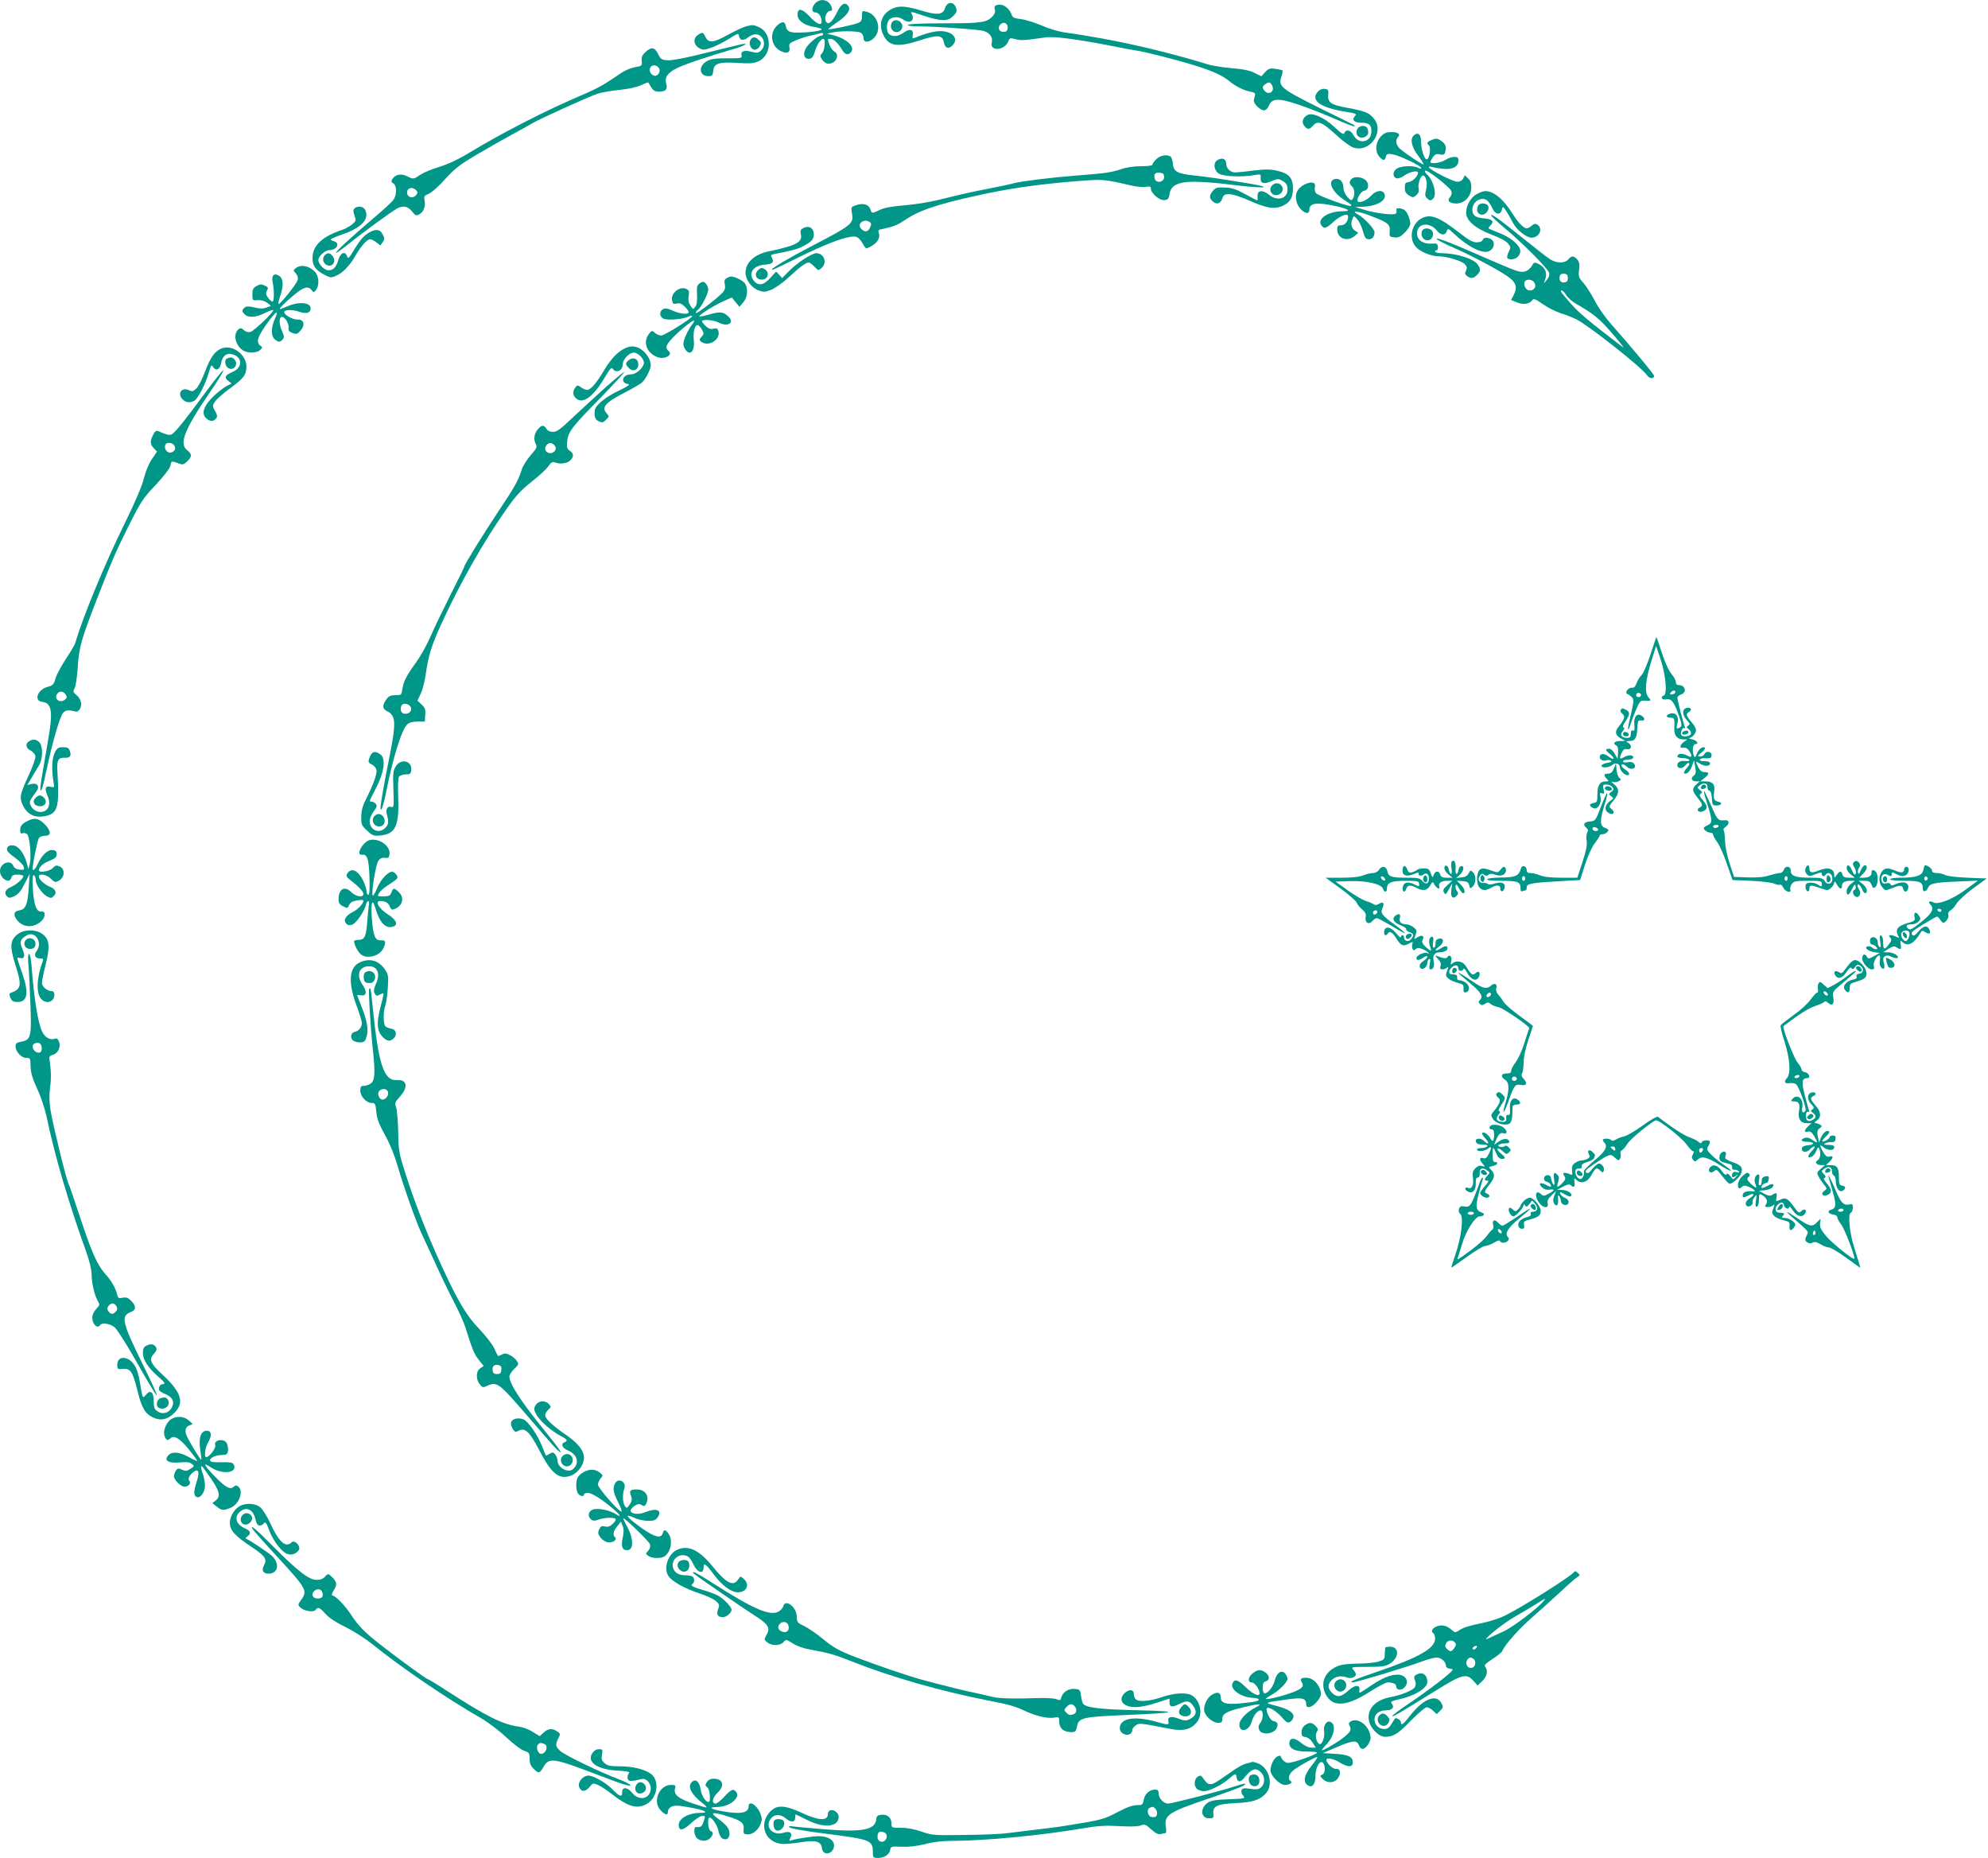 <?xml version="1.0" standalone="no"?>
<!DOCTYPE svg PUBLIC "-//W3C//DTD SVG 20010904//EN"
 "http://www.w3.org/TR/2001/REC-SVG-20010904/DTD/svg10.dtd">
<svg version="1.0" xmlns="http://www.w3.org/2000/svg"
 width="1280pt" height="1196pt" viewBox="0 0 1280 1196"
 preserveAspectRatio="xMidYMid meet">
<g transform="translate(0,1196) scale(0.1,-0.1)"
fill="#009688" stroke="none">
<path d="M5250 11940 c-26 -26 -26 -60 0 -60 21 0 40 -27 40 -58 0 -31 -32
-17 -80 35 -48 50 -75 53 -75 8 0 -37 45 -70 110 -79 25 -4 45 -11 45 -15 0
-10 -84 -21 -156 -21 -53 0 -69 10 -75 44 -6 31 -27 30 -59 -2 -49 -50 -33
-136 32 -163 38 -16 57 -7 51 25 -5 23 0 28 38 45 25 11 67 25 94 31 28 6 58
13 68 16 9 3 17 1 17 -5 0 -6 -6 -11 -13 -11 -22 0 -81 -49 -99 -82 -21 -38
-9 -71 25 -66 15 2 25 15 34 47 12 43 38 81 55 81 15 0 8 -73 -8 -91 -15 -17
-15 -20 0 -44 10 -15 26 -25 41 -25 48 0 75 59 36 79 -10 6 -24 25 -30 42 -14
41 -14 39 7 39 19 0 47 -26 75 -72 19 -31 38 -35 56 -14 30 35 -30 90 -124
112 l-30 7 30 7 c47 12 164 11 186 0 11 -6 19 -21 19 -35 0 -46 70 -18 89 35
19 57 -14 121 -71 135 -27 7 -28 5 -28 -27 0 -27 -5 -37 -23 -45 -28 -13 -187
-46 -193 -41 -2 2 20 20 48 39 67 44 97 83 82 107 -21 33 -48 20 -74 -36 -34
-70 -63 -90 -75 -52 -8 24 11 60 31 60 11 0 14 6 9 23 -15 48 -70 62 -105 27z"/>
<path d="M6085 11908 c-13 -42 -48 -47 -143 -19 -108 33 -153 36 -197 15 -70
-33 -92 -101 -56 -172 36 -71 91 -78 236 -31 112 36 143 34 152 -12 7 -38 28
-47 53 -24 30 27 25 62 -10 80 -50 26 -118 18 -231 -29 -13 -6 -16 -2 -12 18
7 37 -21 44 -59 16 -34 -25 -70 -29 -93 -10 -20 16 -19 74 1 94 19 20 63 20
88 1 41 -31 79 -9 57 34 -10 18 -6 18 76 -10 109 -36 155 -38 188 -4 28 27 30
37 15 66 -18 32 -54 24 -65 -13z"/>
<path d="M6406 11921 c-4 -5 -3 -17 0 -25 4 -10 -2 -26 -12 -38 -39 -43 -70
-48 -313 -48 -142 0 -232 -4 -236 -10 -4 -6 26 -10 82 -10 84 0 321 -16 391
-26 47 -7 76 -39 68 -75 -4 -22 -1 -31 13 -39 29 -15 77 6 91 40 11 27 13 27
48 18 35 -10 59 -8 192 11 57 9 218 -13 450 -59 58 -12 121 -23 140 -26 51 -7
259 -60 375 -96 110 -34 177 -64 221 -101 40 -33 92 -59 134 -67 24 -4 34 -11
31 -21 -2 -8 -6 -22 -8 -31 -6 -21 39 -68 65 -68 12 0 24 11 32 30 20 48 62
50 189 7 58 -19 162 -60 231 -90 69 -31 127 -53 130 -50 3 3 1 8 -5 10 -5 3
-107 53 -225 111 -241 120 -260 136 -240 197 7 20 10 39 7 42 -3 2 -23 7 -46
10 -34 5 -43 2 -65 -21 l-24 -27 -43 21 c-30 16 -73 25 -148 31 -57 5 -128 16
-155 25 -219 67 -464 127 -673 165 -29 5 -79 14 -110 19 -32 6 -91 15 -131 20
-44 6 -106 24 -155 46 -45 19 -106 38 -134 41 -42 5 -54 10 -59 27 -11 35 -46
66 -75 66 -15 0 -30 -4 -33 -9z m82 -145 c-2 -15 -10 -21 -28 -21 -31 0 -40
33 -14 52 22 16 46 -1 42 -31z m1702 -365 c23 -44 -28 -70 -54 -28 -9 15 -7
21 8 33 26 19 33 18 46 -5z"/>
<path d="M5742 11814 c-13 -23 -3 -52 20 -59 22 -8 48 11 48 34 0 38 -51 56
-68 25z"/>
<path d="M4805 11791 c-17 -4 -70 -29 -118 -55 -96 -53 -125 -55 -145 -13 -15
31 -20 32 -50 11 -31 -22 -26 -63 10 -84 25 -13 32 -13 80 4 29 10 80 36 113
57 56 35 60 37 63 18 5 -30 28 -34 58 -10 33 26 66 27 87 3 23 -25 21 -65 -3
-87 -18 -17 -26 -17 -63 -8 -46 13 -71 2 -62 -26 4 -15 -6 -17 -92 -16 -75 0
-105 -4 -130 -18 -58 -31 -53 -97 8 -97 24 0 28 4 31 32 5 50 33 60 155 53 85
-5 108 -3 138 11 87 41 87 183 0 220 -37 15 -36 15 -80 5z"/>
<path d="M4832 11703 c-14 -25 3 -63 27 -63 11 0 25 9 31 19 13 25 13 27 -6
45 -20 21 -41 20 -52 -1z"/>
<path d="M4765 11673 c-11 -2 -111 -27 -222 -54 -128 -32 -217 -49 -245 -47
-39 3 -45 7 -61 41 -22 44 -43 47 -81 12 -21 -19 -27 -33 -24 -57 3 -31 1 -33
-42 -40 -24 -4 -63 -20 -86 -35 -23 -16 -66 -44 -95 -63 -30 -20 -94 -53 -144
-74 -250 -106 -527 -248 -750 -383 -64 -39 -131 -70 -186 -87 -47 -14 -102
-37 -123 -51 -44 -30 -44 -30 -86 -9 -37 19 -76 11 -94 -19 -9 -14 -7 -20 7
-28 22 -13 23 -71 1 -104 -9 -14 -71 -71 -138 -127 -142 -121 -238 -210 -232
-215 2 -3 37 22 78 55 83 67 282 213 315 230 38 21 70 14 96 -19 21 -27 27
-30 46 -19 28 14 42 52 35 89 -6 27 -3 31 27 44 19 8 67 50 106 95 62 68 93
92 205 158 73 43 174 100 223 127 50 27 110 60 135 75 48 28 350 165 415 188
22 8 85 19 140 25 62 6 116 18 143 31 24 11 44 19 46 17 1 -2 10 -16 19 -31
13 -21 25 -28 50 -28 43 0 57 15 47 50 -12 42 8 72 70 102 50 25 212 79 365
123 75 22 105 42 40 28z m-524 -149 c13 -16 4 -44 -17 -51 -21 -7 -47 23 -40
45 9 26 38 29 57 6z m-1561 -789 c10 -12 10 -18 0 -30 -27 -32 -71 -8 -56 30
3 8 14 15 24 15 11 0 25 -7 32 -15z"/>
<path d="M8487 11372 c-53 -58 12 -105 180 -132 63 -10 71 -14 58 -26 -24 -25
-7 -44 39 -44 50 0 66 -13 66 -55 0 -72 -82 -89 -116 -24 -16 32 -48 39 -58
13 -5 -13 -18 -5 -65 39 -66 61 -140 94 -172 77 -31 -17 -40 -44 -23 -68 19
-27 35 -28 57 -2 32 38 59 26 164 -71 34 -31 78 -62 97 -69 107 -35 203 103
131 188 -30 36 -57 47 -165 67 -110 20 -132 34 -128 83 3 33 0 37 -23 40 -15
2 -32 -5 -42 -16z"/>
<path d="M8740 11131 c-20 -38 13 -71 51 -51 20 11 23 27 13 54 -9 22 -51 20
-64 -3z"/>
<path d="M8895 11086 c-41 -41 -45 -104 -9 -140 21 -22 31 -20 37 5 5 19 11
21 42 16 44 -7 185 -74 185 -88 0 -6 -7 -6 -19 1 -30 16 -113 12 -139 -6 -27
-19 -26 -57 2 -62 10 -2 30 5 45 16 35 26 91 38 91 20 -1 -23 -34 -56 -60 -60
-21 -2 -25 -8 -25 -36 0 -25 6 -37 27 -50 25 -15 28 -15 47 2 15 13 19 26 15
43 -7 25 13 83 27 83 21 0 32 -48 21 -90 -8 -33 -7 -43 5 -55 18 -18 25 -19
41 -3 26 26 0 122 -42 157 -9 7 -13 17 -10 22 8 13 161 -107 169 -132 4 -13 1
-27 -9 -38 -21 -23 -3 -41 41 -41 51 0 94 44 96 98 1 31 -4 48 -20 63 l-21 21
-11 -21 c-7 -13 -21 -21 -38 -21 -27 0 -183 79 -183 94 0 4 7 5 16 2 9 -3 40
-9 70 -12 64 -8 104 12 104 51 0 21 -5 25 -27 25 -16 0 -41 -9 -58 -20 -29
-19 -95 -28 -95 -12 0 4 7 18 16 31 13 18 23 22 45 17 24 -5 30 -2 35 19 8 33
1 50 -31 71 -21 14 -30 14 -55 4 -33 -14 -36 -20 -19 -37 13 -13 4 -79 -12
-88 -15 -10 -39 59 -39 110 0 49 -18 67 -45 45 -28 -23 -18 -74 25 -131 22
-29 38 -55 36 -57 -5 -5 -121 72 -153 101 -25 22 -30 56 -12 74 19 19 0 33
-42 33 -29 0 -47 -7 -64 -24z"/>
<path d="M7445 10935 c-14 -13 -25 -29 -25 -35 0 -6 -29 -10 -73 -10 -46 0
-94 -7 -128 -19 -64 -21 -103 -27 -289 -41 -163 -13 -352 -36 -400 -49 -19 -6
-97 -22 -173 -37 -76 -14 -197 -41 -270 -60 -85 -22 -176 -38 -256 -45 -85 -7
-136 -16 -164 -29 -51 -25 -54 -25 -62 0 -10 33 -42 44 -87 31 -39 -12 -39
-13 -33 -52 12 -70 5 -76 -270 -219 -139 -73 -245 -135 -245 -145 0 -6 13 0
171 78 159 78 274 124 334 132 44 7 55 0 90 -60 10 -16 13 -17 41 -2 42 22 63
56 53 84 -7 20 -4 24 19 28 68 14 102 27 138 52 98 67 204 104 469 163 207 46
396 74 650 94 167 13 170 13 344 -27 35 -9 79 -13 98 -10 27 5 33 2 33 -11 0
-30 56 -78 87 -74 23 2 29 9 33 38 8 57 54 80 159 80 47 0 140 -7 206 -15 236
-30 328 -27 145 4 -180 30 -272 43 -347 51 -113 12 -137 25 -141 75 -2 22 -9
43 -15 47 -24 16 -68 8 -92 -17z m50 -115 c0 -34 -50 -42 -60 -11 -9 29 3 43
33 39 21 -2 27 -8 27 -28z m-1896 -289 c12 -8 13 -14 3 -35 -13 -30 -33 -33
-56 -10 -32 31 14 70 53 45z"/>
<path d="M7838 10929 c-28 -16 -23 -65 9 -86 29 -19 148 -25 230 -10 41 7 42
6 40 -20 -3 -35 22 -41 73 -18 31 14 42 15 61 4 31 -16 39 -28 39 -60 0 -58
-67 -77 -119 -33 -41 34 -77 30 -74 -9 1 -15 0 -27 -2 -27 -2 0 -37 18 -79 41
-59 32 -87 41 -131 42 -49 2 -59 -1 -76 -22 -23 -28 -24 -45 -3 -65 25 -25 51
-19 63 14 9 26 15 30 47 30 21 0 73 -17 125 -40 103 -46 154 -57 202 -41 57
19 82 54 82 116 0 70 -26 99 -102 116 -43 10 -76 10 -152 1 -53 -7 -105 -12
-117 -12 -32 0 -58 25 -59 56 0 32 -26 42 -57 23z"/>
<path d="M8702 10808 c-16 -16 -15 -33 3 -48 17 -14 20 -58 5 -80 -9 -13 -14
-11 -35 13 -14 15 -25 41 -25 56 0 39 -21 64 -51 59 -55 -7 -27 -80 53 -133
24 -16 45 -31 47 -32 2 -2 2 -5 -1 -8 -9 -9 -213 65 -225 82 -7 9 -10 26 -7
38 8 32 -21 39 -65 18 -49 -24 -67 -64 -52 -114 16 -55 81 -95 81 -51 0 46 46
52 172 25 83 -18 102 -33 41 -33 -89 0 -162 -47 -137 -88 18 -27 32 -24 76 17
50 45 98 63 98 36 0 -30 -20 -55 -45 -55 -21 0 -25 -5 -25 -28 0 -57 65 -81
111 -42 l24 21 -22 15 c-23 17 -28 43 -14 78 7 18 8 18 29 -4 12 -13 29 -47
37 -77 13 -45 19 -53 39 -53 23 0 36 17 36 46 0 20 -67 92 -104 112 -56 29 -4
25 78 -7 114 -44 127 -54 124 -99 -3 -35 -1 -37 30 -40 26 -3 39 3 67 31 19
19 35 44 35 55 0 33 -21 82 -40 92 -22 12 -50 13 -49 3 5 -33 -1 -36 -73 -30
-40 4 -100 16 -133 26 l-60 19 44 1 c93 2 159 39 146 80 -10 32 -55 27 -86 -8
-25 -29 -74 -50 -86 -38 -12 13 19 66 40 69 32 4 35 51 5 72 -27 19 -69 21
-86 4z"/>
<path d="M8192 10768 c-32 -32 2 -79 43 -60 39 18 27 72 -15 72 -9 0 -21 -5
-28 -12z"/>
<path d="M9511 10712 c-40 -20 -71 -73 -71 -121 0 -51 58 -101 165 -142 52
-19 94 -42 105 -57 18 -22 18 -26 4 -53 -8 -16 -12 -34 -9 -39 10 -16 51 -11
68 8 26 29 20 57 -20 93 -34 30 -65 47 -151 80 -21 8 -22 11 -8 25 30 30 18
43 -45 49 -51 5 -69 20 -69 56 0 56 68 91 102 52 8 -10 22 -31 29 -48 18 -38
51 -40 59 -5 6 25 7 24 32 -15 14 -22 32 -54 41 -72 22 -43 86 -93 118 -93 50
0 77 59 37 84 -13 8 -21 6 -36 -7 -10 -9 -25 -17 -33 -17 -19 0 -58 41 -92 97
-57 91 -120 143 -174 143 -10 0 -33 -8 -52 -18z"/>
<path d="M9516 10634 c-10 -27 -7 -43 13 -53 25 -14 62 20 54 49 -7 25 -58 28
-67 4z"/>
<path d="M2281 10617 c-8 -10 -7 -22 2 -46 11 -31 10 -34 -18 -57 -16 -13 -46
-29 -65 -35 -118 -39 -181 -94 -187 -166 -6 -57 16 -92 78 -123 35 -18 42 -19
71 -6 44 18 90 66 126 129 35 61 75 107 95 107 8 0 26 -9 40 -20 l26 -20 15
21 c13 19 13 25 0 50 -16 32 -40 37 -82 15 -37 -19 -64 -50 -105 -119 -30 -49
-36 -55 -42 -38 -12 38 -43 25 -56 -21 -14 -48 -33 -68 -64 -68 -27 0 -65 39
-65 67 0 24 44 63 71 63 48 0 71 46 29 57 -11 3 -20 8 -20 12 0 3 36 19 80 34
121 43 171 99 140 158 -12 22 -52 25 -69 6z"/>
<path d="M9601 10573 c0 -4 40 -42 89 -83 113 -94 276 -258 284 -286 4 -14 -1
-30 -14 -45 l-20 -24 11 33 c13 38 -6 75 -47 94 -22 10 -27 9 -35 -4 -18 -32
-41 -48 -69 -48 -28 0 -70 17 -310 122 -155 68 -240 100 -240 90 0 -5 48 -30
108 -56 134 -59 317 -158 365 -197 41 -34 47 -62 22 -110 l-16 -30 37 -15 c40
-17 81 -12 99 13 10 13 19 10 69 -25 31 -22 83 -48 114 -58 31 -9 77 -27 102
-40 78 -38 423 -311 454 -359 15 -23 46 -26 46 -4 0 10 -158 199 -269 324 -42
47 -89 112 -112 158 -22 42 -55 94 -73 115 -31 34 -34 41 -29 85 4 37 2 52
-12 67 -23 25 -36 25 -58 0 -22 -26 -72 -26 -115 0 -18 11 -101 76 -186 144
-151 122 -197 154 -195 139z m494 -403 c0 -18 -6 -26 -23 -28 -24 -4 -38 18
-28 44 3 9 15 14 28 12 17 -2 23 -10 23 -28z m-215 -31 c14 -24 -2 -49 -31
-49 -22 0 -41 32 -33 54 9 23 51 20 64 -5z m205 -80 c11 -17 40 -42 65 -56
113 -65 145 -91 232 -191 51 -59 81 -98 67 -87 -220 168 -275 214 -332 277
-37 42 -67 78 -67 82 0 15 17 4 35 -25z"/>
<path d="M9154 10555 c-65 -34 -86 -128 -39 -183 27 -32 99 -62 148 -62 52 0
151 -30 169 -51 14 -17 15 -25 7 -42 -9 -17 -8 -23 7 -34 25 -18 41 -16 64 7
24 24 25 38 4 68 -25 36 -136 71 -226 72 -27 0 -48 5 -48 10 0 6 5 10 11 10 6
0 9 10 7 23 -2 18 -9 22 -33 19 -69 -6 -112 30 -99 83 13 52 85 52 126 0 24
-31 54 -32 63 -4 7 20 9 20 44 -13 91 -87 186 -134 228 -115 32 14 42 56 18
74 -25 17 -51 17 -59 -2 -3 -9 -18 -15 -38 -15 -25 0 -51 14 -103 55 -138 108
-192 130 -251 100z"/>
<path d="M5167 10489 c-12 -7 -15 -17 -11 -34 10 -40 -11 -61 -83 -83 -37 -11
-86 -23 -108 -27 -101 -17 -165 -71 -165 -141 0 -44 38 -96 83 -113 33 -12 42
-12 81 3 25 10 76 45 113 80 76 70 112 96 130 96 7 0 23 -12 37 -27 25 -26 26
-26 46 -8 38 34 16 95 -34 95 -30 0 -130 -66 -180 -119 l-40 -41 -19 21 -20
21 -37 -41 c-45 -49 -79 -54 -108 -16 -36 46 -1 96 69 101 51 3 65 15 50 43
-10 18 -8 21 11 25 113 22 148 31 183 48 57 29 75 47 75 78 0 44 -33 62 -73
39z"/>
<path d="M9155 10471 c-11 -36 17 -67 50 -55 20 8 29 42 15 59 -18 21 -57 19
-65 -4z"/>
<path d="M2092 10318 c-25 -25 -6 -68 30 -68 27 0 40 33 22 58 -17 25 -34 28
-52 10z"/>
<path d="M1906 10235 c-19 -14 -19 -15 -2 -34 12 -13 16 -29 13 -43 -7 -26
-116 -162 -124 -155 -2 3 3 26 11 51 23 67 21 112 -6 130 -31 22 -52 3 -43
-38 11 -49 11 -126 0 -127 -5 -1 -18 9 -28 23 -15 21 -17 30 -8 47 10 18 8 23
-15 33 -21 10 -31 9 -52 -3 -22 -12 -27 -22 -27 -54 0 -39 0 -40 35 -37 23 1
44 -5 60 -17 l25 -20 -30 -11 c-21 -8 -41 -8 -77 1 -38 9 -52 8 -63 -1 -19
-16 -19 -25 1 -44 23 -23 74 -20 129 9 27 13 51 22 54 19 9 -8 -123 -135 -147
-141 -14 -3 -30 1 -42 12 -15 14 -23 15 -34 6 -36 -30 -23 -101 26 -135 30
-21 92 -20 113 1 16 15 16 18 1 28 -31 23 -16 64 62 168 45 58 57 60 32 5 -25
-55 -26 -110 -2 -131 23 -21 36 -21 52 -2 11 13 10 22 -3 51 -21 44 -22 94 -2
94 20 0 46 -42 43 -70 -2 -18 4 -26 26 -34 25 -9 31 -7 52 17 31 36 20 73 -21
70 -27 -2 -85 30 -85 47 0 17 49 19 94 4 49 -17 76 -9 76 22 0 37 -75 44 -145
14 -26 -11 -49 -20 -52 -20 -11 0 31 42 90 91 61 52 91 60 113 32 13 -17 15
-17 29 1 22 29 19 88 -6 115 -38 40 -90 51 -123 26z"/>
<path d="M4880 10220 c-26 -26 -12 -60 25 -60 43 0 53 50 14 70 -14 8 -23 6
-39 -10z"/>
<path d="M4678 10169 c-13 -7 -16 -17 -11 -40 4 -21 0 -36 -13 -51 -33 -36
-166 -139 -173 -133 -3 4 2 12 11 19 23 17 68 104 68 132 0 12 -7 30 -16 39
-14 14 -19 14 -38 2 -18 -13 -21 -23 -18 -73 2 -40 -1 -65 -11 -78 -14 -19
-15 -19 -32 7 -12 19 -15 37 -11 61 5 28 3 37 -13 45 -41 23 -103 -25 -94 -71
4 -24 9 -27 30 -22 18 5 32 0 53 -21 16 -16 27 -32 24 -37 -9 -14 -57 -8 -102
12 -33 15 -49 17 -63 10 -25 -14 -24 -47 2 -61 24 -13 130 -4 162 13 10 5 21
7 24 4 9 -8 -177 -126 -200 -126 -11 0 -29 8 -40 17 -18 17 -20 17 -38 -6 -42
-52 -16 -124 54 -150 45 -17 103 14 72 39 -21 18 -19 34 12 70 35 43 144 133
151 126 3 -3 -2 -14 -10 -23 -25 -29 -58 -100 -58 -127 0 -24 23 -56 39 -56
22 0 33 33 28 81 -6 52 8 102 27 96 6 -2 18 -15 26 -30 13 -23 13 -28 -3 -45
-14 -15 -15 -21 -5 -30 48 -39 131 11 113 69 -5 15 -12 18 -31 13 -18 -5 -32
0 -50 17 -13 12 -24 26 -24 31 0 14 73 9 104 -7 64 -34 112 -1 61 42 -31 27
-53 28 -124 7 -29 -8 -55 -13 -58 -11 -7 8 104 77 161 101 l48 21 24 -30 25
-30 24 28 c27 30 33 83 14 119 -10 19 -66 48 -91 48 -7 0 -21 -5 -30 -11z"/>
<path d="M1424 9716 c-43 -19 -68 -55 -105 -151 -17 -46 -42 -94 -55 -106 -21
-19 -27 -21 -50 -10 -47 21 -75 -27 -36 -62 21 -19 45 -21 73 -7 21 12 69 101
88 165 23 73 20 70 35 50 19 -26 42 -13 50 29 9 47 38 68 77 54 63 -22 60 -86
-5 -113 -47 -20 -54 -35 -27 -56 l22 -18 -32 -16 c-17 -9 -51 -35 -76 -58 -71
-66 -90 -118 -55 -150 23 -21 46 -22 62 -2 11 13 10 22 -5 49 -18 32 -18 35
-1 60 9 15 49 50 89 80 93 69 108 86 113 133 11 83 -87 161 -162 129z"/>
<path d="M3983 9692 c-30 -24 -65 -67 -92 -113 -50 -85 -88 -129 -111 -129 -8
0 -26 7 -39 17 -23 15 -25 15 -37 -2 -19 -26 -17 -49 6 -70 42 -38 110 11 180
129 37 63 47 74 56 61 23 -31 64 -10 64 32 0 30 42 73 70 73 32 0 73 -46 65
-73 -10 -33 -52 -67 -84 -67 -53 0 -69 -54 -19 -62 18 -3 4 -13 -62 -45 -82
-39 -146 -92 -150 -123 -6 -41 2 -61 25 -72 22 -10 29 -9 47 10 21 20 21 22 5
40 -37 41 -12 70 127 141 44 23 88 49 99 58 25 23 57 86 57 113 0 32 -26 76
-59 99 -46 33 -91 27 -148 -17z"/>
<path d="M1463 9653 c-21 -8 -15 -51 8 -63 37 -20 67 28 37 58 -13 13 -24 14
-45 5z"/>
<path d="M4052 9644 c-27 -19 -27 -29 -2 -54 26 -26 60 -12 60 25 0 33 -30 49
-58 29z"/>
<path d="M1323 9434 c-133 -181 -200 -264 -220 -271 -14 -6 -28 -2 -85 22 -12
5 -21 -1 -32 -24 -21 -40 -20 -60 4 -86 l21 -22 -34 -50 c-20 -30 -40 -79 -51
-124 -12 -48 -54 -147 -121 -284 -131 -266 -269 -600 -320 -772 -3 -13 -31
-60 -61 -105 -30 -46 -60 -102 -67 -126 -10 -37 -16 -44 -49 -53 -66 -17 -93
-91 -36 -97 62 -7 70 -64 38 -245 -44 -252 -50 -291 -50 -311 1 -41 17 7 39
114 34 165 86 348 107 371 17 19 36 21 83 8 8 -2 20 7 27 20 15 29 4 65 -27
90 -19 15 -20 20 -8 42 7 13 16 76 20 140 8 126 24 179 134 461 90 230 114
284 198 452 73 145 88 169 169 254 54 58 91 106 95 123 6 33 6 33 50 17 29
-11 35 -10 58 12 32 30 32 47 0 72 -54 42 -18 132 148 375 50 73 88 135 85
139 -4 3 -55 -61 -115 -142z m-203 -339 c16 -19 7 -41 -19 -48 -24 -6 -46 24
-37 49 7 18 40 18 56 -1z m-696 -1608 c9 -15 7 -21 -8 -32 -35 -26 -74 13 -44
43 16 16 38 12 52 -11z"/>
<path d="M3894 9462 c-65 -59 -160 -146 -211 -194 -74 -71 -98 -88 -122 -88
-20 0 -35 7 -43 20 -17 27 -32 25 -57 -6 -23 -29 -27 -64 -10 -95 8 -17 3 -27
-33 -68 -24 -27 -50 -68 -58 -92 -22 -71 -47 -116 -150 -269 -93 -140 -220
-345 -220 -356 0 -4 -40 -86 -90 -184 -49 -98 -108 -220 -130 -271 -22 -51
-62 -123 -89 -160 -64 -88 -83 -125 -90 -174 -6 -39 -7 -40 -45 -40 -30 0 -43
-6 -57 -25 -29 -40 -28 -62 3 -78 58 -28 60 -72 13 -307 -29 -142 -55 -292
-55 -314 0 -40 19 14 35 94 43 221 101 409 137 442 13 12 35 18 67 18 l46 0 3
42 c3 36 -1 47 -24 68 l-26 25 21 45 c12 25 26 80 32 123 17 122 37 186 101
326 119 261 275 536 424 746 58 82 93 119 158 170 46 36 94 80 106 98 18 26
27 31 44 25 35 -12 75 -7 96 12 26 23 25 47 -1 63 -18 12 -21 21 -17 62 6 61
30 92 227 292 79 82 142 150 140 153 -3 2 -59 -44 -125 -103z m-320 -374 c15
-24 -13 -53 -43 -43 -23 7 -28 34 -9 53 16 16 38 12 52 -10z m-933 -1674 c17
-21 0 -49 -32 -49 -24 0 -36 23 -25 51 7 19 40 18 57 -2z"/>
<path d="M10627 7747 c-21 -63 -46 -122 -57 -132 -11 -10 -25 -33 -32 -51 -8
-23 -17 -33 -31 -31 -23 2 -49 -33 -29 -40 7 -3 19 -12 28 -20 16 -16 15 -26
-12 -141 -18 -74 -14 -92 6 -30 8 24 24 67 37 96 20 47 26 53 50 52 45 -3 47
-1 27 21 -27 30 -20 108 18 232 l31 99 30 -89 c32 -98 43 -221 20 -230 -24 -9
-14 -30 12 -25 36 6 50 -10 81 -94 23 -64 25 -77 13 -85 -23 -15 -28 -10 -20
19 13 43 -3 74 -36 70 -35 -4 -43 -28 -9 -28 28 0 29 -5 26 -71 -2 -43 20 -69
58 -69 l26 0 -22 -16 c-27 -19 -30 -44 -3 -37 12 3 24 -3 35 -18 26 -37 21
-51 -12 -32 -29 16 -62 13 -62 -7 0 -5 15 -10 34 -10 19 0 38 -5 42 -11 4 -7
-4 -10 -22 -8 -33 4 -54 -6 -54 -26 0 -24 31 -26 50 -3 10 13 22 20 26 15 4
-4 -3 -18 -16 -32 -13 -14 -20 -28 -16 -32 12 -13 39 12 51 48 l12 34 8 -43
c6 -35 4 -46 -11 -56 -21 -16 -11 -36 18 -36 l22 0 -22 -20 c-29 -27 -28 -40
8 -85 35 -44 36 -51 13 -64 -28 -15 -2 -37 26 -22 28 15 26 33 -6 71 -21 26
-24 33 -12 41 11 7 10 11 -6 24 -20 15 -20 15 0 30 26 21 50 14 49 -13 0 -12
5 -22 12 -22 8 0 14 -17 16 -47 3 -45 5 -48 31 -48 31 0 40 18 11 24 -27 5
-34 21 -27 63 7 48 -9 68 -55 68 l-35 0 27 21 c33 26 33 39 1 39 -17 0 -29 9
-40 30 -20 39 -19 44 7 26 29 -20 68 -21 68 -1 0 11 -11 15 -36 15 -22 0 -33
4 -29 11 4 5 17 9 28 8 39 -3 47 1 47 21 0 24 -38 28 -46 5 -4 -8 -16 -15 -28
-15 -19 1 -19 3 9 25 16 13 26 27 23 31 -13 13 -39 -6 -52 -37 -10 -25 -14
-28 -20 -14 -12 33 -7 75 10 75 26 0 9 25 -22 31 -16 4 -24 7 -17 8 19 2 43
31 43 51 0 11 -13 35 -30 53 -34 39 -37 52 -14 65 22 12 9 32 -16 25 -31 -8
-30 -46 3 -81 18 -20 19 -24 7 -33 -13 -8 -12 -11 4 -24 11 -8 16 -21 13 -30
-7 -16 -52 -21 -61 -7 -9 14 6 52 17 45 7 -4 8 0 4 11 -10 25 -47 172 -47 185
0 7 11 16 25 21 39 15 26 60 -17 60 -11 0 -18 7 -18 20 0 10 -13 34 -28 52
-18 21 -41 72 -62 136 -18 56 -34 102 -35 102 -1 0 -18 -51 -38 -113z m158
-248 c-4 -5 -13 -9 -22 -9 -13 0 -13 3 -3 15 13 15 35 11 25 -6z m-220 -8 c7
-12 -12 -24 -25 -16 -11 7 -4 25 10 25 5 0 11 -4 15 -9z"/>
<path d="M10435 7389 c-4 -6 1 -16 11 -24 20 -14 14 -36 -26 -85 -25 -31 -19
-55 19 -75 l26 -14 -32 -1 c-37 0 -51 -15 -28 -28 12 -6 15 -20 13 -48 l-3
-39 -18 33 c-11 19 -25 32 -37 32 -27 0 -25 -10 8 -36 15 -12 24 -25 21 -28
-3 -4 -18 3 -33 15 -28 22 -56 20 -56 -5 0 -17 24 -28 45 -20 8 3 20 2 27 -3
9 -5 2 -10 -21 -13 -19 -3 -36 -11 -39 -17 -6 -19 48 -16 68 2 20 19 50 10 50
-15 0 -19 30 -50 48 -50 20 0 13 19 -13 36 -25 16 -33 34 -16 34 5 0 16 -7 25
-15 28 -28 71 -10 46 20 -8 9 -22 12 -41 8 -18 -3 -29 -1 -29 6 0 6 13 11 29
11 35 0 50 17 25 27 -10 3 -30 -1 -46 -10 -31 -18 -34 -12 -16 28 9 20 18 26
35 22 28 -5 33 26 6 42 -16 9 -14 10 8 11 37 0 47 17 51 80 3 51 5 55 26 52
26 -2 26 15 0 32 -29 18 -51 -11 -45 -60 3 -33 1 -41 -9 -37 -10 4 -14 -3 -14
-21 0 -20 -5 -26 -23 -26 -37 0 -50 20 -29 43 12 14 13 21 5 24 -8 3 -3 16 13
40 29 43 30 59 5 73 -25 13 -28 13 -36 -1z"/>
<path d="M10843 7253 c-7 -2 -13 -9 -13 -15 0 -12 41 -6 41 7 1 12 -11 15 -28
8z"/>
<path d="M10450 7236 c0 -10 9 -16 21 -16 24 0 21 23 -4 28 -10 2 -17 -3 -17
-12z"/>
<path d="M188 7189 c-27 -15 -22 -46 10 -61 15 -8 28 -23 30 -36 2 -12 -17
-66 -42 -120 -59 -127 -63 -148 -36 -201 28 -55 76 -77 139 -65 83 17 94 56
81 281 -5 82 3 97 49 95 33 -1 42 13 30 46 -6 17 -16 22 -43 22 -30 0 -38 -5
-52 -32 -19 -36 -23 -108 -11 -181 8 -47 8 -48 -16 -42 -35 9 -42 -10 -22 -55
21 -48 14 -86 -20 -102 -32 -14 -71 2 -87 36 -11 26 -12 24 38 94 22 30 3 55
-34 45 l-26 -6 29 49 c16 27 37 63 47 79 25 41 25 126 0 148 -21 19 -39 21
-64 6z"/>
<path d="M2392 7108 c-5 -7 -13 -23 -16 -35 -6 -18 -2 -25 18 -34 13 -6 27
-22 30 -34 6 -23 -21 -98 -70 -195 -20 -39 -28 -71 -28 -108 -1 -50 2 -56 38
-89 35 -33 42 -35 87 -31 96 10 120 63 113 248 -3 70 -1 121 5 130 6 8 25 15
43 15 28 0 33 4 36 26 7 61 -65 80 -99 27 -18 -30 -20 -45 -16 -151 4 -101 2
-117 -11 -112 -26 10 -41 -13 -31 -48 13 -47 11 -65 -11 -87 -40 -40 -100 -13
-100 45 0 15 12 43 26 62 21 27 23 37 14 48 -7 8 -19 15 -26 15 -19 0 -19 -2
27 87 53 102 65 191 28 217 -28 19 -43 20 -57 4z"/>
<path d="M10391 7013 c-10 -24 -20 -33 -37 -33 -28 0 -31 -12 -8 -34 14 -15
13 -16 -9 -16 -36 0 -52 -26 -52 -84 0 -47 -2 -51 -27 -56 -29 -5 -27 -21 4
-33 26 -9 52 34 43 73 -6 25 -4 29 10 23 15 -5 16 -1 10 25 -6 29 -4 32 18 32
13 0 31 -7 38 -16 11 -14 10 -18 -6 -31 -19 -14 -19 -15 -2 -28 17 -13 17 -14
-1 -27 -33 -23 -44 -54 -26 -72 18 -19 44 -21 44 -5 0 7 -8 17 -17 24 -15 11
-14 16 15 51 39 47 40 76 5 105 -17 13 -21 19 -10 16 10 -4 27 -2 39 4 17 9
18 12 4 22 -8 7 -16 30 -18 52 l-3 40 -14 -32z"/>
<path d="M10955 6899 c-10 -15 1 -23 20 -15 9 3 13 10 10 16 -8 13 -22 13 -30
-1z"/>
<path d="M10337 6894 c-11 -11 3 -24 24 -24 12 0 19 5 17 13 -5 14 -31 21 -41
11z"/>
<path d="M10971 6865 c-1 -5 10 -45 24 -88 31 -98 31 -115 0 -129 -14 -6 -25
-14 -25 -18 0 -12 24 -30 42 -30 10 0 18 -5 18 -12 0 -7 12 -30 28 -51 15 -22
43 -85 62 -141 l35 -101 120 -5 c66 -3 133 -11 148 -18 16 -7 33 -10 38 -7 5
4 14 -5 21 -19 12 -27 55 -38 45 -12 -3 7 1 23 9 35 14 19 25 21 105 21 83 0
89 -1 89 -20 0 -19 -1 -20 -24 -5 -14 9 -37 15 -53 13 -22 -2 -28 -8 -28 -27
0 -13 6 -26 13 -28 7 -3 12 4 12 16 0 25 9 26 71 4 46 -17 49 -16 68 1 12 11
21 26 21 35 1 10 7 5 16 -11 17 -32 34 -37 34 -9 0 21 19 31 57 31 l26 0 -27
-21 c-15 -12 -26 -30 -26 -45 0 -35 14 -30 35 14 15 30 19 33 23 17 2 -10 -1
-21 -7 -23 -15 -5 -14 -27 3 -41 21 -18 44 14 28 40 -7 10 -12 24 -12 29 0 18
20 0 30 -26 11 -29 30 -32 30 -5 0 11 -12 29 -26 40 l-27 21 37 0 c30 0 38 -5
46 -26 9 -22 13 -24 25 -14 18 15 20 81 3 98 -17 17 -28 15 -28 -7 0 -21 -19
-31 -55 -31 l-24 0 24 25 c27 26 33 55 12 55 -7 0 -19 -15 -26 -32 -11 -26
-15 -29 -18 -15 -3 10 1 25 8 33 17 21 -14 55 -33 36 -10 -10 -10 -17 0 -32
14 -22 16 -50 4 -50 -4 0 -13 14 -19 30 -13 34 -33 40 -33 11 0 -11 12 -29 26
-40 l27 -21 -38 0 c-28 0 -38 5 -42 20 -7 26 -18 25 -37 -2 -15 -22 -16 -22
-16 -2 0 44 -40 55 -104 29 -41 -17 -56 -13 -56 16 0 26 -17 24 -25 -2 -5 -13
-1 -27 9 -37 14 -14 19 -14 56 1 34 13 40 13 40 1 0 -16 16 -19 25 -4 10 16
33 11 40 -9 14 -44 -24 -69 -47 -31 -11 17 -24 20 -90 20 -97 0 -128 11 -128
45 0 31 -35 35 -45 5 -4 -11 -15 -20 -26 -20 -11 0 -41 -7 -67 -15 -32 -11
-76 -15 -137 -13 l-90 3 -28 85 c-17 51 -29 110 -30 147 -1 34 -5 65 -9 69 -5
4 1 13 12 21 27 19 26 45 -2 43 -44 -4 -49 1 -79 68 -54 120 -58 127 -58 117z
m94 -225 c-3 -5 -13 -10 -21 -10 -8 0 -14 5 -14 10 0 6 9 10 21 10 11 0 17 -4
14 -10z m445 -335 c0 -8 -4 -15 -10 -15 -5 0 -10 7 -10 15 0 8 5 15 10 15 6 0
10 -7 10 -15z"/>
<path d="M10308 6767 c-35 -91 -36 -92 -72 -95 -38 -3 -47 -21 -21 -42 11 -9
12 -17 4 -31 -5 -11 -7 -35 -3 -53 4 -25 -3 -62 -27 -135 l-33 -101 -102 0
c-68 0 -114 5 -137 15 -20 8 -48 15 -62 15 -18 0 -25 5 -25 19 0 25 -29 36
-36 13 -16 -52 -33 -60 -141 -61 -39 -1 -75 -5 -78 -11 -4 -6 29 -10 92 -10
106 0 123 -7 123 -48 0 -18 4 -23 16 -18 9 3 18 6 20 6 2 0 4 9 4 19 0 23 35
29 220 39 l124 7 31 98 c19 58 44 114 63 139 18 23 32 45 32 50 0 4 8 8 19 8
10 0 24 7 31 15 10 12 8 16 -14 25 -36 13 -37 45 -4 153 12 37 19 70 16 72 -2
3 -21 -37 -40 -88z m-18 -148 c0 -11 -27 -12 -34 0 -3 4 -3 11 0 14 8 8 34 -3
34 -14z m-470 -314 c0 -8 -4 -15 -10 -15 -5 0 -10 7 -10 15 0 8 5 15 10 15 6
0 10 -7 10 -15z"/>
<path d="M227 6822 c-22 -24 -5 -52 32 -52 34 0 48 32 24 55 -19 20 -36 19
-56 -3z"/>
<path d="M2412 6708 c-25 -25 -7 -68 29 -68 29 0 44 27 31 55 -12 27 -40 33
-60 13z"/>
<path d="M175 6674 c-35 -18 -45 -31 -45 -61 0 -16 4 -21 15 -17 8 4 21 1 29
-5 17 -14 29 -143 18 -191 l-9 -35 -11 41 c-18 63 -53 108 -86 112 -30 4 -48
-12 -39 -34 3 -8 26 -29 53 -48 26 -19 50 -44 53 -56 5 -19 2 -21 -26 -18 -22
2 -35 10 -42 26 -18 41 -85 15 -85 -34 0 -50 62 -87 73 -44 4 15 14 20 41 20
20 0 36 -5 36 -10 0 -16 -46 -56 -80 -70 -35 -15 -46 -39 -26 -59 14 -13 19
-13 50 1 25 13 42 33 65 80 l32 63 -6 -89 c-7 -108 -19 -139 -60 -146 -37 -6
-42 -28 -15 -63 40 -51 113 -52 160 -2 25 26 23 62 -2 57 -32 -5 -51 43 -56
145 -4 71 -2 94 7 89 6 -4 11 -17 11 -30 0 -30 39 -87 72 -106 25 -13 29 -13
44 2 22 21 12 45 -23 59 -34 13 -73 48 -73 66 0 23 50 14 77 -13 25 -25 29
-26 52 -13 38 21 42 75 6 91 -22 10 -28 8 -46 -10 -19 -22 -89 -32 -89 -14 0
20 31 47 71 62 35 14 44 23 44 41 0 18 -6 25 -26 27 -31 4 -70 -33 -96 -89
-16 -35 -33 -51 -33 -31 1 37 32 187 41 198 6 8 24 14 40 14 41 0 38 33 -5 76
-38 38 -65 42 -111 18z"/>
<path d="M2383 6553 c-47 -9 -97 -103 -51 -95 32 5 43 -28 47 -145 2 -78 0
-113 -8 -113 -6 0 -11 10 -11 23 0 12 -9 40 -19 62 -33 72 -79 94 -105 52 -9
-15 -6 -22 17 -40 56 -43 87 -76 87 -91 0 -26 -48 -19 -78 11 -42 43 -82 21
-82 -44 0 -26 6 -36 29 -47 27 -14 29 -14 39 8 7 16 22 25 48 29 21 4 39 5 41
3 12 -12 -27 -58 -66 -77 -49 -25 -64 -56 -38 -78 11 -9 21 -9 39 -1 25 12 73
83 84 125 8 34 25 32 19 -2 -2 -16 -7 -60 -10 -100 -7 -101 -17 -123 -55 -123
-16 0 -30 -4 -30 -9 0 -20 20 -61 40 -81 38 -38 125 -16 149 37 18 39 14 52
-16 50 -38 -3 -51 29 -59 146 -7 105 4 128 25 55 26 -88 65 -128 111 -113 35
11 23 43 -27 75 -63 40 -93 90 -54 90 32 0 52 -12 61 -36 7 -17 14 -22 27 -17
55 19 70 74 30 111 -30 28 -35 28 -47 -3 -8 -21 -16 -25 -51 -25 -41 0 -41 0
-27 23 8 12 30 32 49 44 72 47 75 50 63 70 -6 10 -18 19 -26 21 -26 5 -75 -46
-99 -103 -12 -30 -25 -52 -29 -50 -11 7 18 196 35 221 11 18 23 24 43 22 23
-3 27 1 30 24 6 52 -64 103 -125 91z"/>
<path d="M9347 6414 c-4 -4 -4 -26 -1 -48 7 -41 -10 -43 -18 -2 -4 27 -28 33
-28 8 0 -12 12 -30 26 -41 l27 -21 -38 0 c-28 0 -38 5 -42 20 -7 27 -32 25
-42 -2 -7 -20 -8 -20 -19 10 -9 27 -16 32 -44 32 -19 0 -38 -4 -43 -9 -6 -5
-20 -12 -32 -16 -19 -5 -25 -1 -33 20 -12 31 -30 25 -30 -10 0 -32 29 -40 75
-21 19 9 33 11 30 6 -9 -14 15 -23 30 -10 19 16 35 4 35 -25 0 -34 -20 -42
-41 -17 -15 19 -27 22 -96 22 -104 0 -123 6 -130 41 -7 35 -36 39 -55 9 -8
-12 -24 -20 -39 -20 -15 0 -43 -7 -62 -15 -24 -10 -70 -15 -139 -15 l-103 0
97 -70 c53 -39 100 -80 103 -90 3 -11 19 -30 34 -43 21 -18 28 -30 24 -49 -7
-36 19 -54 42 -28 10 11 23 20 30 20 6 0 49 -23 95 -50 45 -28 84 -49 86 -47
2 2 -24 24 -59 49 -91 67 -100 80 -86 112 15 32 5 45 -22 28 -13 -8 -25 -10
-32 -4 -7 5 -30 15 -52 22 -22 7 -75 38 -118 69 l-78 56 93 3 c108 4 204 -19
213 -50 8 -24 25 -23 25 1 0 40 26 51 119 51 79 0 87 -2 88 -20 2 -19 0 -19
-28 -4 -44 22 -73 15 -77 -18 -4 -32 14 -38 23 -8 7 23 30 25 65 5 40 -23 69
-18 88 14 16 28 17 28 27 8 12 -24 41 -38 32 -15 -8 23 12 38 50 38 l33 0 -31
-28 c-26 -23 -30 -32 -22 -47 10 -17 13 -14 32 21 l22 39 -6 -41 c-7 -47 8
-66 33 -41 12 13 13 19 3 31 -7 8 -11 23 -9 33 3 14 8 11 21 -14 10 -18 22
-33 27 -33 19 0 10 31 -15 56 l-25 25 37 -3 c30 -2 38 -8 43 -27 5 -23 6 -23
23 -7 22 22 22 70 1 91 -15 15 -17 14 -28 -7 -8 -16 -22 -24 -46 -26 l-34 -4
21 19 c26 22 34 58 13 58 -8 0 -16 -9 -18 -20 -8 -43 -23 -40 -20 4 3 41 -9
61 -25 45z m-429 -113 c3 -8 -1 -12 -9 -9 -7 2 -15 10 -17 17 -3 8 1 12 9 9 7
-2 15 -10 17 -17z m-50 -213 c-6 -18 -28 -21 -28 -4 0 9 7 16 16 16 9 0 14 -5
12 -12z"/>
<path d="M12384 6360 c-8 -37 -47 -50 -146 -50 -39 0 -68 -4 -68 -10 0 -6 38
-10 93 -10 99 0 117 -7 117 -48 0 -28 21 -25 35 5 11 27 45 33 200 39 l120 5
-75 -55 c-86 -64 -181 -102 -212 -85 -23 13 -37 4 -20 -13 28 -28 13 -57 -58
-113 -61 -49 -72 -54 -85 -42 -18 18 -9 27 25 27 15 0 34 8 43 18 15 16 15 20
1 40 -19 27 -33 21 -27 -12 5 -22 0 -26 -50 -40 -59 -17 -76 -41 -56 -78 9
-17 8 -18 -10 -9 -11 6 -27 11 -37 11 -14 0 -14 -3 -4 -15 11 -13 10 -20 -7
-42 -29 -40 -38 -38 -38 9 0 24 -5 43 -13 46 -9 3 -11 -6 -6 -39 5 -30 4 -40
-4 -35 -7 4 -12 18 -12 31 0 23 -24 40 -41 29 -14 -8 -11 -44 5 -44 7 0 19 -7
26 -15 10 -12 10 -15 -2 -15 -8 0 -19 5 -25 11 -6 6 -18 9 -27 7 -27 -6 -1
-30 40 -37 l37 -6 -37 -20 c-35 -19 -38 -19 -47 -2 -12 21 -29 14 -29 -12 0
-27 38 -71 61 -71 16 0 19 5 14 20 -7 22 18 70 35 70 5 0 7 -13 4 -30 -4 -18
-1 -36 6 -45 19 -23 30 -8 19 27 -6 23 -5 34 4 40 16 10 22 10 52 -4 14 -6 28
-8 33 -4 12 12 -29 36 -62 36 l-31 0 34 22 c27 17 37 19 52 10 28 -18 32 -15
27 18 -4 27 -3 29 12 15 34 -31 74 -10 115 60 9 16 14 16 32 4 25 -15 36 -9
27 14 -12 32 -38 30 -70 -7 -26 -30 -33 -34 -43 -22 -10 12 2 23 71 65 45 28
86 51 90 51 4 0 13 -9 20 -20 7 -11 16 -20 20 -20 16 0 38 34 33 50 -4 12 1
22 13 29 11 6 29 26 40 45 11 19 60 63 107 98 l87 63 -124 5 c-71 3 -132 10
-145 18 -12 6 -35 12 -52 12 -21 0 -31 5 -31 15 0 13 -28 35 -45 35 -3 0 -8
-13 -11 -30z m28 -55 c0 -5 -5 -11 -11 -13 -6 -2 -11 4 -11 13 0 9 5 15 11 13
6 -2 11 -8 11 -13z m88 -205 c0 -5 -4 -10 -9 -10 -6 0 -13 5 -16 10 -3 6 1 10
9 10 9 0 16 -4 16 -10z m-207 -142 c7 -19 -11 -60 -25 -56 -18 6 -32 34 -25
52 7 19 43 22 50 4z"/>
<path d="M12252 5944 c1 -9 9 -19 16 -22 9 -3 13 2 10 14 -1 9 -9 19 -16 22
-9 3 -13 -2 -10 -14z"/>
<path d="M9660 6360 c-14 -18 -18 -18 -55 -5 -54 20 -72 19 -85 -4 -15 -29
-12 -87 6 -105 19 -20 41 -20 74 -1 37 21 60 19 60 -6 0 -27 24 -19 28 9 4 29
-20 38 -66 24 -20 -6 -39 -8 -42 -3 -3 5 -16 8 -30 7 -28 -1 -39 26 -19 50 9
11 15 12 25 3 11 -9 17 -9 28 0 10 8 21 8 41 1 32 -12 61 -6 69 16 6 16 0 34
-12 34 -4 -1 -14 -9 -22 -20z"/>
<path d="M12260 6366 c0 -24 -17 -28 -56 -11 -50 21 -70 19 -88 -7 -21 -30
-20 -71 3 -99 18 -22 21 -23 53 -10 60 24 75 25 81 2 6 -24 22 -28 31 -6 15
41 -25 58 -80 33 -22 -10 -28 -10 -32 0 -2 7 -13 10 -27 6 -18 -4 -25 -1 -30
16 -9 29 11 53 35 40 25 -13 30 -13 30 4 0 13 4 13 28 0 33 -17 54 -18 70 -2
17 17 15 48 -3 48 -8 0 -15 -6 -15 -14z"/>
<path d="M9166 6314 c-7 -18 0 -34 15 -34 12 0 12 37 0 44 -5 3 -12 -1 -15
-10z"/>
<path d="M9534 6316 c-4 -10 -2 -22 4 -28 8 -8 13 -7 18 6 4 10 2 22 -4 28 -8
8 -13 7 -18 -6z"/>
<path d="M11767 6324 c-10 -11 -8 -44 2 -44 6 0 13 4 16 10 8 12 -9 43 -18 34z"/>
<path d="M12125 6310 c-7 -12 2 -30 16 -30 5 0 9 9 9 20 0 21 -15 27 -25 10z"/>
<path d="M8985 6066 c-26 -19 -12 -45 35 -63 22 -9 37 -20 34 -24 -3 -5 6 -13
20 -19 30 -11 32 -19 12 -45 -15 -21 -46 -14 -46 10 0 8 -4 15 -10 15 -5 0
-10 -6 -10 -12 0 -7 -14 4 -31 25 -36 43 -72 48 -77 10 -3 -23 12 -31 23 -13
12 20 31 9 55 -30 30 -48 43 -54 80 -35 26 14 29 14 24 0 -4 -8 -3 -22 0 -31
5 -13 9 -14 21 -4 12 10 21 10 45 0 17 -7 33 -17 37 -23 4 -6 1 -7 -6 -3 -16
11 -71 -13 -71 -30 0 -18 15 -18 45 2 15 10 25 12 25 5 0 -6 -11 -18 -25 -27
-26 -17 -32 -38 -15 -49 15 -9 40 14 40 36 0 10 5 21 11 25 9 5 10 -3 5 -30
-5 -28 -4 -36 7 -36 18 0 25 27 17 60 -7 29 9 50 38 50 31 0 52 11 52 26 0 18
-15 18 -46 -2 -13 -9 -27 -14 -30 -11 -3 3 6 13 20 22 33 22 36 58 4 53 -13
-2 -23 -10 -24 -18 -2 -33 -4 -40 -13 -40 -6 0 -7 16 -4 35 4 23 2 35 -6 35
-19 0 -25 -30 -14 -61 14 -36 7 -36 -29 -3 -21 21 -25 31 -18 45 14 25 -6 34
-34 15 -24 -15 -24 -15 -12 15 10 28 9 33 -13 50 -13 10 -33 19 -45 19 -33 0
-50 15 -43 39 7 27 -5 34 -28 17z"/>
<path d="M111 5944 c-47 -39 -49 -77 -12 -195 43 -134 39 -157 -34 -182 -6 -2
-5 -14 2 -30 10 -22 19 -27 47 -27 63 0 73 60 30 182 -39 113 -39 107 -16 101
30 -7 36 14 16 59 -20 45 -14 63 28 87 56 32 105 -48 63 -102 -19 -25 -8 -47
22 -47 19 0 24 -4 19 -15 -40 -106 -45 -208 -11 -245 33 -37 85 -20 85 27 0
15 -6 23 -18 23 -28 0 -62 29 -62 53 0 12 11 67 25 122 29 117 23 161 -24 194
-43 31 -120 29 -160 -5z"/>
<path d="M9055 5940 c-11 -17 5 -32 21 -19 8 6 14 15 14 20 0 12 -27 11 -35
-1z"/>
<path d="M161 5901 c-14 -26 8 -54 40 -49 16 2 25 10 27 27 6 40 -48 58 -67
22z"/>
<path d="M183 5748 c4 -40 9 -155 13 -255 8 -208 3 -227 -61 -239 -28 -5 -35
-11 -35 -29 0 -34 37 -75 69 -75 26 0 27 -2 28 -55 1 -41 12 -77 43 -145 24
-51 50 -131 61 -183 50 -241 141 -552 253 -862 22 -63 36 -119 36 -150 0 -56
20 -139 41 -172 12 -20 11 -25 -8 -45 -29 -32 -36 -61 -22 -92 12 -26 33 -34
44 -16 11 18 63 10 93 -14 16 -14 74 -105 130 -203 172 -303 187 -312 48 -29
-129 261 -139 305 -76 329 37 14 39 39 4 74 -20 20 -32 24 -55 19 -25 -5 -30
-2 -35 22 -11 43 -34 84 -76 131 -54 62 -87 137 -163 367 -36 109 -69 206 -74
215 -14 24 -101 382 -115 469 -9 55 -10 98 -4 146 9 60 7 119 -4 188 -2 14 4
21 22 26 33 8 53 50 40 84 -6 17 -14 24 -25 20 -30 -12 -65 6 -83 44 -27 54
-52 208 -68 415 -3 48 -11 87 -17 87 -6 0 -8 -26 -4 -72z m85 -527 c5 -32 -11
-46 -37 -32 -23 13 -28 46 -8 54 24 10 42 2 45 -22z m482 -1670 c7 -15 6 -24
-6 -36 -19 -18 -33 -16 -48 7 -7 12 -6 21 3 32 18 22 38 20 51 -3z"/>
<path d="M9258 5787 c17 -17 22 -32 17 -46 -5 -16 -2 -21 12 -21 11 0 24 5 31
12 9 9 9 4 0 -20 -11 -27 -10 -34 5 -49 10 -10 37 -23 60 -29 37 -9 42 -13 40
-38 -1 -21 2 -26 15 -24 26 5 27 44 0 62 -12 9 -31 16 -41 16 -11 0 -17 6 -15
18 2 9 -4 18 -12 18 -8 1 -21 2 -27 3 -19 2 -16 26 6 45 21 19 41 14 41 -10 0
-17 27 -19 33 -1 2 6 11 -2 20 -19 28 -54 66 -67 81 -27 10 25 -4 36 -23 19
-20 -18 -28 -12 -64 47 -19 30 -62 37 -86 15 -11 -11 -12 -8 -7 14 7 29 -11
49 -24 28 -8 -12 -22 -11 -65 5 -18 7 -18 6 3 -18z"/>
<path d="M12146 5772 c9 -36 13 -42 29 -42 35 0 28 39 -10 57 -24 11 -25 10
-19 -15z"/>
<path d="M2313 5763 c-66 -33 -72 -129 -18 -274 19 -52 35 -103 35 -115 0 -26
-20 -51 -45 -56 -24 -4 -32 -33 -15 -53 7 -8 27 -15 45 -15 30 0 35 4 45 36
15 43 3 108 -36 204 -13 33 -24 61 -24 63 0 3 11 2 24 0 36 -7 41 23 11 67
-44 63 -24 120 42 120 54 0 73 -48 44 -112 -13 -30 -16 -48 -10 -60 11 -21 14
-21 40 -8 24 13 24 13 -3 -90 -25 -98 -20 -149 17 -186 28 -28 47 -30 70 -8
24 24 15 58 -15 62 -14 2 -31 9 -37 14 -16 13 -17 96 -2 135 6 15 13 66 16
113 5 78 3 88 -19 120 -41 59 -100 75 -165 43z"/>
<path d="M11913 5761 c-10 -11 -26 -31 -36 -45 -15 -22 -21 -24 -37 -14 -24
15 -38 3 -24 -20 18 -28 47 -20 73 21 17 26 27 34 32 25 6 -10 12 -8 23 7 12
16 18 18 33 9 26 -16 23 -48 -5 -52 -16 -2 -22 -8 -18 -18 4 -10 -3 -16 -24
-20 -40 -8 -67 -40 -54 -61 18 -29 34 -27 34 6 0 27 4 31 43 42 58 17 71 30
62 68 -7 31 -47 71 -71 71 -8 0 -22 -9 -31 -19z"/>
<path d="M11950 5731 c0 -12 26 -32 33 -25 9 10 -4 34 -19 34 -8 0 -14 -4 -14
-9z"/>
<path d="M9350 5710 c0 -13 5 -18 15 -14 8 4 15 12 15 20 0 8 -7 14 -15 14 -8
0 -15 -9 -15 -20z"/>
<path d="M2352 5701 c-8 -5 -12 -21 -10 -37 2 -23 9 -30 30 -32 19 -2 30 3 38
17 21 40 -20 77 -58 52z"/>
<path d="M11890 5674 c-25 -19 -62 -44 -84 -55 l-38 -20 -25 22 c-20 20 -26
21 -34 9 -5 -8 -7 -25 -4 -37 3 -13 1 -23 -5 -23 -6 0 -24 -20 -42 -44 -17
-25 -66 -70 -109 -100 -43 -31 -81 -61 -84 -66 -3 -5 7 -51 24 -102 36 -114
43 -208 17 -237 -23 -25 -14 -40 19 -33 14 2 31 -1 39 -7 19 -16 70 -157 61
-170 -14 -23 -27 -11 -21 20 11 56 -32 92 -64 54 -11 -13 -9 -15 13 -15 30 0
38 -17 30 -63 -8 -49 10 -77 49 -77 l32 0 -22 -20 c-27 -26 -28 -43 -2 -35 15
5 24 -2 40 -27 27 -45 25 -52 -9 -27 -19 14 -36 19 -50 14 -33 -10 -25 -25 13
-25 48 0 55 -18 9 -22 -25 -2 -39 -8 -41 -19 -5 -26 28 -32 50 -9 10 11 24 20
30 20 7 0 -1 -13 -17 -30 -29 -30 -29 -48 0 -36 9 3 22 20 29 37 10 25 14 28
20 14 11 -30 6 -64 -10 -73 -23 -13 -9 -32 22 -32 l25 0 -28 -24 c-24 -21 -26
-26 -15 -47 6 -13 22 -37 34 -52 23 -28 23 -29 4 -43 -28 -20 -7 -41 23 -25
28 15 26 33 -6 72 -19 23 -24 34 -15 37 10 3 9 9 -5 24 -17 19 -17 20 2 34 27
20 50 13 50 -15 0 -14 6 -26 13 -29 6 -2 12 -18 12 -36 0 -43 23 -74 45 -61
22 14 20 29 -5 33 -17 3 -20 11 -20 56 0 60 -12 76 -54 76 l-30 0 22 20 c27
26 28 43 2 35 -15 -5 -24 2 -40 27 -25 41 -26 56 -2 35 28 -25 72 -26 72 -2 0
11 -11 15 -37 15 -30 1 -34 3 -21 10 9 6 27 9 40 8 17 -2 24 3 26 20 3 17 -2
22 -17 22 -12 0 -21 -4 -21 -10 0 -11 -39 -34 -47 -27 -2 3 8 17 23 31 16 14
25 28 21 32 -12 13 -38 -6 -52 -38 l-13 -33 -8 39 c-6 32 -3 42 12 53 16 12
17 15 4 23 -8 5 -22 10 -30 10 -10 1 -8 6 8 17 30 21 28 56 -8 96 -34 39 -37
52 -15 61 23 9 18 28 -7 24 -32 -4 -36 -44 -7 -75 20 -20 21 -26 9 -34 -13 -8
-13 -11 3 -23 23 -18 22 -33 -4 -46 -14 -8 -24 -8 -33 -1 -15 13 -9 64 7 54 7
-4 8 0 4 11 -4 10 -16 54 -27 98 -22 83 -18 108 17 108 23 0 10 35 -15 38 -12
2 -22 9 -22 17 0 7 -12 28 -27 46 -22 26 -100 227 -90 234 106 80 162 115 204
129 29 10 56 22 59 27 4 6 13 4 24 -6 27 -24 41 -10 34 34 -6 36 -4 39 58 91
88 75 94 80 83 79 -6 0 -30 -16 -55 -35z m-122 -113 c3 -8 -1 -12 -9 -9 -7 2
-15 10 -17 17 -3 8 1 12 9 9 7 -2 15 -10 17 -17z m-183 -531 c-3 -5 -13 -10
-21 -10 -8 0 -12 5 -9 10 3 6 13 10 21 10 8 0 12 -4 9 -10z"/>
<path d="M9390 5697 c0 -2 34 -32 75 -66 73 -61 87 -85 63 -109 -9 -9 -9 -15
0 -24 10 -10 17 -10 33 0 17 11 24 11 37 -1 10 -8 32 -17 49 -20 32 -6 205
-125 199 -136 -2 -3 -15 -45 -30 -92 -14 -47 -40 -103 -56 -125 -16 -21 -30
-47 -30 -56 0 -13 -8 -18 -30 -18 -36 0 -40 -21 -8 -42 26 -17 27 -61 3 -142
-26 -87 -15 -84 17 4 37 104 44 113 80 106 36 -7 45 10 20 37 -15 16 -18 27
-12 37 5 8 10 40 10 70 0 33 12 91 30 145 17 49 30 90 30 91 0 1 -38 30 -85
64 -47 34 -93 74 -102 88 -9 15 -25 37 -36 49 -12 13 -17 29 -13 41 9 27 -11
38 -33 18 -26 -24 -51 -20 -106 17 -86 58 -105 69 -105 64z m210 -136 c0 -12
-20 -25 -27 -18 -7 7 6 27 18 27 5 0 9 -4 9 -9z m165 -540 c7 -12 -12 -24 -25
-16 -11 7 -4 25 10 25 5 0 11 -4 15 -9z"/>
<path d="M2377 5593 c-6 -10 9 -252 23 -383 17 -155 14 -206 -12 -224 -12 -9
-33 -16 -45 -16 -19 0 -23 -5 -23 -30 0 -38 39 -80 73 -80 22 0 25 -5 30 -57
4 -45 17 -79 55 -148 32 -57 62 -131 82 -200 36 -126 123 -371 152 -430 10
-22 51 -110 90 -195 38 -85 94 -200 123 -255 29 -55 60 -125 70 -155 47 -149
59 -178 88 -214 l31 -39 -22 -15 c-28 -18 -29 -71 -3 -103 17 -21 22 -22 45
-11 68 31 75 25 288 -223 80 -93 155 -179 167 -189 45 -40 17 2 -77 118 -158
194 -232 308 -232 355 0 11 14 33 31 49 28 26 30 31 18 50 -7 12 -27 29 -44
38 -26 14 -36 14 -54 4 -13 -6 -24 -10 -25 -8 -2 2 -13 24 -25 51 -13 26 -56
81 -96 123 -82 85 -139 181 -246 415 -91 200 -166 390 -225 574 -46 144 -48
155 -50 280 -2 72 -8 143 -14 159 -9 25 -7 32 25 67 55 61 46 111 -19 106 -85
-5 -119 98 -157 476 -11 115 -13 125 -22 110z m120 -659 c8 -20 -8 -48 -30
-52 -22 -5 -42 35 -26 54 16 19 48 18 56 -2z m731 -1793 c-2 -20 -8 -26 -28
-26 -19 0 -26 6 -28 24 -4 27 12 41 40 33 14 -3 18 -12 16 -31z"/>
<path d="M9635 4919 c-4 -6 1 -16 11 -24 20 -14 14 -36 -27 -87 -21 -25 -21
-28 -6 -52 19 -28 80 -45 106 -29 10 7 17 26 18 54 1 24 2 50 2 57 1 6 13 12
27 12 28 0 29 17 2 34 -28 17 -50 -11 -46 -61 2 -34 0 -42 -12 -40 -10 1 -14
-5 -12 -20 3 -22 -6 -28 -38 -23 -25 3 -30 23 -12 44 12 13 13 20 5 23 -8 3
-3 16 13 40 28 42 29 47 8 67 -18 19 -30 20 -39 5z"/>
<path d="M11641 4776 c-9 -10 -8 -15 3 -19 16 -6 40 16 29 26 -10 11 -19 8
-32 -7z"/>
<path d="M9650 4766 c0 -18 27 -29 36 -14 4 5 0 14 -7 19 -20 13 -29 11 -29
-5z"/>
<path d="M10577 4715 c-49 -35 -103 -67 -120 -70 -18 -4 -42 -13 -54 -21 -14
-9 -24 -10 -28 -4 -7 12 -55 14 -55 2 0 -4 5 -13 11 -19 23 -23 3 -58 -66
-114 -38 -32 -69 -63 -67 -69 5 -21 -9 -50 -23 -50 -18 0 -38 37 -31 56 3 8
14 14 23 12 12 -2 18 3 17 14 -1 13 10 21 36 28 21 6 41 17 44 26 8 21 8 20
-10 38 -20 21 -37 11 -24 -14 8 -15 6 -21 -9 -30 -11 -5 -28 -10 -38 -10 -10
0 -29 -7 -42 -16 -18 -13 -22 -24 -19 -49 3 -29 2 -32 -13 -24 -10 5 -25 9
-33 9 -14 0 -14 -3 -4 -20 10 -16 9 -23 -12 -45 -31 -33 -41 -32 -28 5 7 23 7
34 -2 45 -22 26 -30 16 -24 -27 5 -30 3 -40 -4 -33 -6 6 -12 21 -14 35 -2 17
-9 25 -23 25 -27 0 -33 -35 -7 -42 12 -3 23 -11 26 -19 7 -18 2 -18 -34 1 -34
18 -48 5 -20 -20 12 -11 30 -16 49 -13 36 5 31 -6 -11 -28 -27 -14 -31 -14
-47 0 -35 32 -43 -16 -10 -58 26 -34 62 -36 54 -3 -4 16 2 30 24 51 l30 29
-12 -32 c-8 -22 -8 -36 -1 -48 16 -25 29 -11 26 27 -2 26 0 31 7 20 6 -8 11
-22 11 -31 0 -18 26 -33 41 -23 17 10 9 34 -15 43 -13 5 -26 17 -30 26 -5 15
-1 14 29 -3 23 -14 37 -17 41 -10 10 16 -25 38 -60 38 l-31 1 39 20 c27 15 41
18 49 10 19 -19 29 -12 25 19 -4 28 -3 29 13 14 31 -28 71 -14 97 34 26 46 33
50 56 26 15 -14 17 -14 22 0 7 19 -12 46 -32 46 -7 0 -26 -16 -41 -34 -21 -27
-30 -32 -40 -24 -11 9 -1 19 44 50 106 71 111 73 140 47 20 -20 25 -21 33 -9
5 8 7 23 4 33 -3 9 1 19 8 22 7 3 24 22 37 43 18 30 147 136 182 150 17 7 167
-111 197 -154 18 -24 36 -44 42 -44 7 0 7 -6 0 -21 -9 -15 -8 -24 1 -35 10
-13 14 -13 29 1 27 25 59 18 137 -31 86 -54 108 -54 30 -1 -29 20 -66 50 -82
67 -25 26 -28 33 -17 50 7 11 12 24 12 30 0 14 -48 12 -53 -2 -3 -10 -9 -9
-23 3 -10 9 -37 22 -59 29 -32 11 -114 64 -200 131 -6 4 -49 -20 -98 -56z
m-177 -151 c0 -14 -3 -14 -15 -4 -8 7 -15 14 -15 16 0 2 7 4 15 4 8 0 15 -7
15 -16z m564 -9 c-4 -8 -10 -15 -15 -15 -5 0 -9 7 -9 15 0 8 7 15 15 15 9 0
12 -6 9 -15z"/>
<path d="M9597 4713 c-12 -11 -8 -23 8 -23 10 0 15 -10 15 -33 0 -43 -10 -53
-24 -25 -13 25 -42 45 -52 35 -4 -4 5 -21 21 -37 28 -30 20 -44 -9 -15 -21 21
-58 20 -54 -2 2 -10 12 -19 23 -19 11 -1 28 -2 38 -3 30 -2 8 -21 -24 -21 -16
0 -29 -4 -29 -10 0 -16 52 -11 72 7 23 20 24 3 2 -38 -11 -23 -20 -29 -35 -24
-24 8 -25 -12 -1 -38 16 -19 16 -19 -5 -13 -16 5 -28 1 -43 -14 -18 -18 -21
-29 -16 -64 7 -44 -10 -76 -33 -62 -5 4 -12 2 -16 -3 -3 -6 4 -15 16 -21 30
-17 53 8 51 54 -1 25 3 36 13 36 9 0 13 10 12 27 -2 32 19 41 48 19 19 -14 19
-15 2 -33 -21 -24 -22 -33 -1 -33 12 0 8 -9 -15 -35 -17 -20 -31 -39 -31 -43
0 -14 24 -32 42 -32 22 0 24 18 3 26 -21 8 -19 16 15 59 35 44 38 67 11 94
-19 19 -18 19 10 25 30 6 41 26 14 26 -11 0 -15 12 -15 45 0 25 2 45 5 45 3 0
11 -16 19 -35 10 -24 22 -35 35 -35 28 0 26 10 -6 36 -16 12 -25 26 -20 30 4
4 18 -3 32 -16 23 -22 27 -22 41 -8 14 14 14 17 -2 32 -10 11 -20 14 -26 8 -5
-5 -19 -7 -30 -4 -27 7 -3 22 35 22 19 0 27 4 25 13 -8 21 -39 20 -69 -2 l-29
-21 11 27 c15 41 30 54 50 48 27 -9 24 20 -3 39 -23 16 -69 21 -81 9z"/>
<path d="M11082 4538 c-15 -15 -16 -45 0 -54 6 -4 25 -10 42 -14 22 -4 30 -11
28 -23 -2 -11 4 -17 17 -17 11 0 23 -5 27 -11 4 -8 0 -9 -15 -4 -15 4 -23 1
-27 -10 -9 -23 3 -30 23 -14 17 12 17 12 0 -7 -18 -19 -18 -19 -36 5 -12 16
-20 20 -25 12 -5 -8 -15 0 -30 21 -25 37 -56 47 -76 23 -19 -23 3 -44 26 -24
14 12 19 10 40 -16 40 -51 54 -65 63 -65 16 0 63 43 72 67 13 36 -2 55 -58 73
-26 9 -47 21 -45 28 1 7 3 17 5 23 3 17 -17 21 -31 7z"/>
<path d="M11755 4429 c-10 -15 1 -23 20 -15 9 3 13 10 10 16 -8 13 -22 13 -30
-1z"/>
<path d="M9537 4423 c-11 -10 13 -32 29 -26 11 4 12 9 3 19 -13 15 -22 18 -32
7z"/>
<path d="M10155 4420 c-8 -13 3 -30 21 -30 18 0 18 14 0 29 -10 8 -16 9 -21 1z"/>
<path d="M11215 4385 c-14 -13 -25 -36 -25 -50 0 -27 9 -32 27 -14 9 9 20 9
43 -1 32 -13 51 -33 29 -29 -34 4 -60 -2 -66 -16 -9 -25 3 -28 36 -10 37 19
42 4 6 -19 -26 -17 -33 -40 -15 -51 13 -8 42 14 34 26 -3 5 2 19 11 31 17 22
17 22 11 -20 -5 -33 -3 -43 6 -40 8 3 13 21 13 45 0 34 3 40 16 33 32 -18 44
-40 31 -61 -11 -17 -9 -19 11 -19 13 0 28 5 35 12 9 9 9 4 0 -20 -11 -27 -10
-34 5 -49 9 -10 36 -22 60 -28 38 -9 42 -13 39 -39 -3 -31 14 -32 32 -2 9 14
6 21 -13 37 -13 10 -35 19 -48 19 -22 0 -24 2 -13 15 13 15 10 17 -25 19 -25
1 -31 29 -10 50 22 21 36 20 42 -4 6 -21 33 -28 33 -9 0 7 10 -3 23 -22 25
-38 57 -48 76 -25 19 23 3 41 -19 21 -18 -16 -20 -14 -50 27 -40 55 -54 62
-88 45 -28 -13 -28 -13 -24 15 5 31 1 34 -26 17 -14 -9 -26 -7 -53 7 l-34 19
37 3 c20 2 42 10 49 18 19 23 1 29 -32 10 -17 -10 -33 -15 -37 -12 -7 8 15 31
31 31 7 0 13 10 15 23 3 20 0 23 -20 20 -13 -2 -23 -10 -24 -18 -2 -34 -4 -40
-14 -40 -7 0 -8 13 -4 35 4 22 2 35 -4 35 -19 0 -31 -32 -21 -58 13 -34 8 -35
-24 -6 -29 27 -33 39 -17 49 12 7 4 25 -11 25 -5 0 -21 -11 -34 -25z"/>
<path d="M11773 4385 c3 -11 15 -54 27 -96 25 -81 22 -108 -10 -116 -28 -7
-19 -27 13 -31 16 -2 27 -9 27 -19 0 -8 11 -28 24 -44 20 -23 86 -194 86 -221
0 -16 -143 98 -182 145 -33 39 -42 57 -39 81 l3 31 -22 -22 c-28 -31 -46 -29
-105 10 -94 63 -112 71 -60 26 120 -106 111 -94 96 -125 -11 -24 -10 -30 5
-41 11 -8 22 -9 35 -2 13 7 27 4 51 -11 18 -11 42 -20 53 -20 11 0 61 -29 110
-65 49 -36 90 -65 91 -65 3 0 -3 20 -39 135 -29 93 -40 212 -20 219 7 3 13 17
13 32 0 22 -3 25 -22 21 -34 -9 -53 8 -82 75 -38 89 -57 126 -53 103z m97
-215 c0 -5 -9 -10 -21 -10 -11 0 -17 5 -14 10 3 6 13 10 21 10 8 0 14 -4 14
-10z m-184 -157 c-10 -10 -19 5 -10 18 6 11 8 11 12 0 2 -7 1 -15 -2 -18z"/>
<path d="M9529 4353 c-56 -155 -63 -167 -100 -159 -22 4 -29 1 -35 -16 -4 -14
-1 -25 8 -32 23 -17 7 -151 -30 -258 -17 -49 -29 -88 -27 -88 2 0 48 32 101
70 53 39 106 70 118 70 11 0 37 10 56 21 22 14 36 17 38 10 5 -15 37 -14 51 2
8 10 8 16 -1 25 -21 21 2 60 72 117 38 31 70 59 70 62 0 5 -9 0 -96 -59 -39
-26 -75 -48 -81 -48 -5 0 -18 9 -28 20 -22 24 -39 16 -31 -16 4 -14 1 -26 -7
-31 -7 -4 -23 -23 -36 -41 -12 -18 -55 -56 -94 -85 -99 -73 -99 -73 -88 -45 4
13 16 50 26 83 24 82 83 174 112 175 29 0 38 17 13 25 -37 12 -41 37 -20 117
11 42 22 83 26 92 3 9 3 16 0 16 -4 0 -11 -12 -17 -27z m-39 -203 c0 -5 -9
-10 -20 -10 -11 0 -20 5 -20 10 0 6 9 10 20 10 11 0 20 -4 20 -10z m178 -118
c6 -18 -15 -14 -22 4 -4 10 -1 14 6 12 6 -2 14 -10 16 -16z"/>
<path d="M9810 4228 c-11 -12 -20 -25 -20 -29 0 -4 -7 -15 -16 -24 -15 -15
-18 -15 -34 0 -12 11 -20 13 -24 6 -9 -14 12 -51 28 -51 16 0 66 56 66 73 0 7
4 6 9 -2 8 -12 13 -11 28 8 l18 23 19 -21 c22 -24 15 -51 -13 -51 -13 0 -19
-5 -15 -14 4 -9 -4 -16 -24 -21 -17 -3 -37 -14 -46 -24 -19 -21 -11 -51 14
-51 13 0 16 6 13 24 -5 22 0 26 38 36 55 15 69 26 69 55 0 30 -46 85 -70 85
-11 0 -28 -10 -40 -22z"/>
<path d="M9856 4201 c-7 -10 22 -37 30 -28 9 8 -3 37 -15 37 -5 0 -12 -4 -15
-9z"/>
<path d="M11450 4189 c-10 -18 -9 -20 7 -17 10 2 19 11 21 21 5 24 -15 21 -28
-4z"/>
<path d="M943 3298 c-18 -9 -23 -20 -23 -48 0 -43 35 -97 99 -152 43 -37 50
-48 27 -48 -16 0 -29 -27 -20 -41 3 -5 20 -16 39 -23 45 -19 60 -48 43 -83
-18 -38 -59 -51 -92 -29 -22 14 -26 24 -26 67 0 59 -22 76 -51 40 -21 -26 -21
-25 -39 86 -7 42 -21 87 -34 105 -41 62 -111 63 -111 2 0 -27 2 -29 37 -26 49
4 63 -18 94 -144 27 -108 48 -144 100 -169 50 -23 95 -13 139 32 64 66 42 133
-83 248 -74 68 -84 95 -51 131 18 20 21 29 13 42 -14 21 -32 24 -61 10z"/>
<path d="M1033 2959 c-27 -10 -32 -54 -7 -63 36 -14 70 15 58 48 -8 20 -25 25
-51 15z"/>
<path d="M3456 2924 c-9 -8 -16 -23 -16 -32 0 -44 83 -129 173 -177 40 -21 45
-30 22 -39 -26 -10 -16 -37 20 -52 64 -26 79 -84 32 -123 -30 -24 -97 13 -97
54 0 11 -6 30 -14 41 -13 16 -18 17 -35 7 -12 -7 -22 -13 -25 -13 -2 0 -13 26
-25 58 -28 74 -91 165 -123 176 -39 14 -78 0 -78 -27 0 -12 7 -30 14 -40 12
-15 18 -17 35 -7 42 22 71 -6 133 -125 80 -154 128 -193 206 -163 44 17 82 69
82 113 0 47 -37 94 -115 148 -85 58 -135 105 -135 127 0 9 9 25 20 35 19 17
19 19 4 37 -21 22 -57 23 -78 2z"/>
<path d="M1101 2824 c-33 -24 -53 -77 -41 -109 10 -27 20 -31 37 -14 23 23 62
-1 118 -70 30 -37 55 -71 55 -75 0 -3 -24 7 -53 24 -59 33 -107 38 -131 14
-35 -35 -3 -55 75 -48 38 4 60 2 73 -9 19 -14 19 -15 -8 -32 -22 -15 -31 -16
-54 -6 -22 11 -28 10 -39 -5 -7 -10 -13 -26 -13 -36 0 -25 44 -68 68 -68 26 0
45 23 31 37 -13 13 4 44 33 62 28 17 33 -9 14 -68 -20 -63 -20 -90 1 -98 24
-9 53 32 53 76 -1 20 -7 54 -15 76 -8 21 -12 41 -10 44 6 6 5 7 64 -78 56 -81
62 -114 30 -140 l-22 -17 28 -22 c33 -26 44 -27 90 -8 55 23 85 107 50 136
-12 10 -19 10 -27 2 -24 -24 -52 -10 -119 58 -75 76 -89 103 -34 66 78 -53
184 -37 147 21 -5 9 -31 12 -76 10 -46 -1 -70 2 -73 10 -6 17 36 37 77 37 30
1 35 5 38 28 2 15 -2 36 -8 48 -18 34 -88 21 -74 -14 6 -17 -39 -76 -58 -76
-16 0 -8 62 14 99 24 41 19 71 -10 71 -40 0 -55 -47 -42 -128 5 -31 8 -57 6
-59 -3 -4 -64 94 -90 145 -20 39 -14 68 17 78 21 6 21 7 -7 30 -32 28 -81 31
-115 8z"/>
<path d="M3620 2585 c-26 -32 13 -81 48 -59 34 22 22 74 -18 74 -10 0 -23 -7
-30 -15z"/>
<path d="M3758 2484 c-15 -8 -32 -23 -38 -34 -13 -24 -13 -76 0 -101 11 -20
40 -27 40 -9 0 6 12 10 26 10 25 0 99 -47 168 -108 40 -35 48 -52 14 -30 -41
27 -124 43 -153 30 -28 -13 -33 -43 -9 -63 12 -10 22 -10 48 -1 38 14 102 16
110 3 3 -4 -5 -18 -19 -31 -18 -16 -31 -21 -50 -16 -21 5 -27 2 -37 -19 -10
-22 -8 -30 9 -53 11 -15 32 -28 47 -30 33 -4 62 16 46 32 -16 16 -12 39 14 71
l24 30 11 -28 c8 -19 8 -42 0 -78 -12 -57 -1 -82 35 -77 36 5 34 76 -3 145
-17 31 -30 58 -28 59 7 7 166 -148 172 -167 4 -13 0 -28 -11 -41 -18 -19 -18
-20 1 -34 23 -17 84 -18 106 -1 40 30 52 104 23 145 -19 27 -30 28 -37 2 -11
-41 -65 -22 -174 62 -64 49 -68 64 -10 38 23 -11 63 -20 89 -20 40 0 50 4 64
25 29 45 -12 60 -83 30 -41 -17 -93 -11 -93 11 0 7 12 21 26 31 21 13 30 14
45 5 15 -10 20 -8 29 7 24 47 -3 92 -58 93 -44 1 -52 -7 -40 -40 9 -23 7 -34
-7 -56 -18 -26 -20 -27 -32 -10 -14 20 -16 77 -4 109 18 44 -36 77 -59 36 -16
-31 -12 -58 20 -121 17 -33 26 -60 21 -60 -18 0 -151 152 -151 173 0 11 8 29
17 40 17 18 17 20 -6 38 -28 23 -66 24 -103 3z"/>
<path d="M1554 2270 c-39 -15 -74 -68 -74 -111 0 -50 29 -83 140 -157 88 -59
101 -78 80 -118 -18 -33 -6 -54 29 -54 63 0 74 67 20 116 -24 21 -138 98 -162
108 -8 3 -6 8 6 16 25 16 21 36 -12 50 -66 27 -78 82 -26 116 38 25 77 1 89
-53 7 -31 15 -43 27 -43 10 0 21 5 24 10 12 19 20 10 37 -38 21 -58 68 -125
104 -148 29 -20 69 -11 88 18 15 24 -27 69 -46 50 -39 -39 -83 2 -141 129 -19
41 -47 85 -62 97 -29 23 -82 28 -121 12z"/>
<path d="M1562 2208 c-20 -20 -14 -55 9 -61 30 -8 63 27 49 53 -12 22 -40 26
-58 8z"/>
<path d="M1627 2116 c5 -8 71 -83 148 -166 203 -221 208 -229 161 -293 -18
-25 -19 -29 -4 -43 23 -24 85 -35 99 -18 17 21 26 18 65 -25 22 -25 69 -56
127 -84 51 -25 128 -74 173 -110 187 -151 481 -351 694 -473 48 -27 121 -82
167 -125 46 -43 98 -83 118 -89 32 -11 35 -15 35 -51 0 -29 7 -47 25 -64 32
-33 39 -32 63 9 38 65 60 62 358 -52 72 -28 147 -55 167 -60 63 -18 40 4 -35
33 -125 47 -352 157 -380 183 -32 29 -34 42 -13 82 14 27 14 30 -7 44 -31 22
-59 20 -88 -7 l-25 -23 -44 27 c-24 16 -64 31 -90 34 -106 15 -206 64 -467
233 -61 40 -114 72 -118 72 -8 0 -168 115 -291 211 -116 89 -158 132 -209 211
-38 57 -98 118 -117 118 -6 0 -1 16 11 35 23 37 19 54 -18 89 -20 17 -21 17
-39 -3 -12 -14 -29 -21 -54 -21 -50 0 -119 54 -279 214 -115 116 -154 148
-133 112z m448 -406 c9 -27 -1 -40 -31 -40 -29 0 -42 24 -24 45 18 21 48 19
55 -5z m1429 -976 c30 -11 12 -64 -21 -64 -19 0 -33 42 -21 58 12 14 19 15 42
6z"/>
<path d="M4363 1985 c-62 -26 -94 -121 -58 -172 24 -34 104 -79 193 -108 46
-15 95 -37 110 -50 24 -21 26 -26 16 -53 -13 -35 -3 -52 31 -52 23 0 55 28 55
48 0 19 -52 72 -89 92 -20 10 -63 26 -96 35 -65 19 -83 29 -66 39 16 11 13 43
-5 50 -9 3 -31 6 -50 6 -21 0 -42 8 -54 20 -53 53 12 136 79 101 10 -6 26 -28
35 -50 25 -55 66 -68 66 -20 0 33 16 21 68 -49 51 -68 110 -112 152 -112 57 0
80 49 39 86 -21 19 -22 19 -36 -3 -32 -48 -76 -26 -167 86 -85 104 -154 136
-223 106z"/>
<path d="M4371 1906 c-28 -33 22 -83 55 -55 8 7 14 24 12 38 -2 20 -9 27 -29
29 -14 2 -31 -4 -38 -12z"/>
<path d="M10135 1841 c-15 -25 -325 -221 -443 -280 -31 -16 -91 -36 -132 -45
-101 -21 -138 -32 -167 -52 -23 -15 -26 -14 -46 4 -31 28 -64 36 -98 22 -29
-12 -38 -33 -19 -45 6 -3 10 -19 10 -34 0 -62 -105 -121 -375 -213 -142 -48
-188 -68 -155 -68 25 1 349 99 443 134 37 14 80 26 96 26 30 0 61 -27 61 -53
0 -10 10 -17 27 -19 26 -3 24 -6 -42 -61 -39 -32 -130 -99 -203 -149 -74 -49
-131 -92 -128 -95 5 -5 43 17 280 164 170 106 198 113 243 63 l27 -30 27 26
c32 30 41 67 24 91 -11 14 -5 21 45 54 31 20 59 43 62 50 16 40 108 144 190
215 51 45 134 119 184 166 50 47 99 90 110 96 18 10 18 12 3 27 -12 12 -19 13
-24 6z m-196 -187 c-39 -48 -202 -171 -259 -196 -36 -16 -78 -36 -95 -44 -65
-33 85 92 167 138 45 26 108 63 138 82 62 40 68 42 49 20z m-571 -267 c9 -10
7 -19 -4 -35 -18 -26 -27 -27 -48 -6 -12 12 -13 20 -6 35 12 22 42 25 58 6z
m134 -39 c-6 -6 -15 -8 -19 -4 -4 4 -1 11 7 16 19 12 27 3 12 -12z m-14 -67
c8 -4 12 -19 10 -32 -4 -34 -52 -34 -56 0 -3 20 11 41 28 41 3 0 11 -4 18 -9z"/>
<path d="M4466 1831 c17 -16 322 -225 392 -270 87 -54 104 -80 78 -124 -17
-31 -17 -32 4 -49 29 -24 82 -23 104 1 17 19 18 19 62 -9 27 -17 71 -32 112
-39 117 -21 154 -31 272 -78 247 -98 561 -188 870 -249 139 -27 172 -36 245
-70 71 -32 140 -47 180 -41 34 6 35 5 35 -28 0 -40 29 -65 76 -65 28 0 32 4
38 35 11 58 32 63 312 75 343 14 365 24 74 31 -239 5 -331 17 -347 43 -4 6
-10 29 -13 51 -5 37 -8 40 -38 43 -40 4 -79 -19 -88 -53 -5 -21 -9 -23 -32
-13 -15 6 -67 9 -117 7 -167 -5 -250 -3 -295 8 -25 6 -72 17 -105 24 -56 11
-203 47 -337 83 -86 22 -308 98 -445 151 -100 39 -135 58 -200 111 -43 36 -99
74 -125 87 -44 20 -47 25 -48 60 0 62 -74 118 -87 67 -3 -12 -18 -27 -32 -35
-55 -28 -161 18 -409 176 -68 44 -128 79 -135 79 -7 0 -7 -3 -1 -9z m612 -342
c4 -31 -19 -44 -49 -29 -22 12 -24 31 -7 48 21 21 53 10 56 -19z m1840 -511
c17 -17 15 -45 -4 -52 -24 -9 -31 -8 -49 10 -15 15 -15 18 1 35 20 22 35 24
52 7z"/>
<path d="M8919 1353 c-1 -5 -2 -24 -3 -43 -1 -31 -5 -35 -41 -46 -22 -7 -83
-13 -135 -13 -70 -1 -106 -6 -136 -20 -83 -38 -108 -121 -59 -193 47 -70 136
-58 283 37 47 30 95 55 108 55 33 0 54 -10 54 -26 0 -23 29 -28 50 -9 39 36
14 85 -43 85 -46 -1 -97 -22 -164 -67 -86 -58 -83 -57 -80 -31 4 36 -29 34
-73 -6 -45 -40 -68 -44 -98 -18 -34 29 -37 58 -8 87 26 25 62 31 101 16 22 -9
55 3 55 21 0 6 -7 20 -17 30 -15 17 -12 18 93 18 91 0 114 3 142 20 62 38 63
110 2 110 -17 0 -31 -3 -31 -7z"/>
<path d="M8066 1189 c-31 -25 -35 -59 -6 -59 18 0 50 -44 50 -70 0 -25 -44 -6
-90 40 -50 49 -72 55 -85 22 -15 -38 59 -90 132 -91 17 -1 34 -5 37 -10 7 -10
-27 -18 -126 -27 -86 -7 -118 3 -118 40 0 32 -21 38 -58 16 -32 -20 -57 -77
-47 -109 10 -34 56 -71 86 -71 24 0 29 4 29 25 0 33 28 49 132 74 108 26 135
26 83 0 -58 -29 -105 -78 -105 -110 0 -57 62 -43 79 17 11 41 37 74 58 74 19
0 17 -59 -3 -81 -19 -22 -11 -56 17 -64 35 -11 79 5 90 33 11 27 4 38 -25 44
-18 3 -50 70 -39 82 12 11 60 -18 95 -57 31 -35 39 -40 55 -31 10 6 19 20 21
32 4 28 -35 52 -117 73 -74 19 -75 18 81 40 94 13 118 7 118 -32 0 -28 32 -23
62 9 35 38 40 58 24 96 -17 40 -51 66 -87 66 -34 0 -40 -8 -26 -31 17 -27 -5
-45 -89 -73 -65 -22 -144 -39 -144 -31 0 2 20 15 44 29 46 27 96 79 96 100 0
7 -6 20 -13 30 -22 30 -55 12 -68 -37 -11 -45 -44 -87 -66 -87 -8 0 -13 13
-13 36 0 27 5 37 20 41 27 7 25 38 -2 57 -30 21 -50 20 -82 -5z"/>
<path d="M9118 1179 c-14 -8 -15 -15 -8 -35 7 -16 7 -32 0 -44 -11 -20 -89
-53 -155 -64 -100 -19 -155 -77 -141 -152 10 -50 63 -104 104 -104 54 0 85 19
168 106 46 46 90 84 100 84 10 0 28 -10 41 -22 l23 -22 23 22 c20 21 21 24 7
50 -34 61 -120 24 -205 -87 -40 -52 -55 -62 -55 -37 0 11 -20 26 -35 26 -2 0
-12 -16 -24 -35 -16 -27 -27 -35 -49 -35 -35 0 -62 27 -62 62 0 35 30 58 74
58 40 0 57 20 37 44 -10 12 -2 16 46 27 100 21 183 72 183 111 0 49 -33 70
-72 47z"/>
<path d="M8600 1135 c-26 -32 13 -81 48 -59 34 22 22 74 -18 74 -10 0 -23 -7
-30 -15z"/>
<path d="M7240 1060 c-45 -45 -7 -90 73 -89 29 0 89 12 135 28 l82 27 0 -22
c0 -34 14 -37 65 -12 51 25 69 20 95 -25 18 -32 8 -55 -33 -75 -21 -10 -32
-10 -66 4 -48 19 -76 13 -68 -16 6 -24 -3 -25 -69 -6 -147 43 -244 27 -244
-39 0 -28 32 -49 60 -40 11 4 20 15 20 25 0 11 10 26 23 34 23 15 21 16 226
-24 78 -15 128 -3 165 41 42 50 29 134 -26 173 -33 23 -114 20 -198 -9 -79
-27 -149 -32 -168 -13 -7 7 -12 22 -12 35 0 29 -32 31 -60 3z"/>
<path d="M7606 971 c-26 -29 -17 -55 21 -59 39 -4 55 28 27 59 -21 24 -27 24
-48 0z"/>
<path d="M8882 918 c-25 -25 -6 -68 30 -68 9 0 22 9 28 21 9 16 8 25 -6 40
-20 22 -35 24 -52 7z"/>
<path d="M8697 879 c-13 -8 -15 -14 -7 -30 14 -25 5 -40 -50 -82 -43 -32 -130
-82 -130 -73 0 2 16 21 35 42 49 54 59 128 18 141 -22 8 -44 -28 -38 -59 8
-33 -12 -91 -29 -85 -20 7 -31 56 -18 77 10 17 9 23 -8 40 -24 24 -38 25 -68
4 -14 -10 -22 -26 -22 -44 0 -23 5 -29 25 -32 16 -2 34 -15 46 -35 l21 -33
-29 0 c-17 0 -43 12 -66 31 -41 34 -70 35 -75 3 -5 -38 33 -59 109 -59 38 0
69 -3 69 -7 0 -12 -162 -69 -188 -66 -20 2 -38 19 -48 46 -1 1 -9 0 -18 -4
-22 -8 -46 -56 -46 -90 0 -33 59 -94 92 -94 30 0 54 15 39 24 -24 15 -11 53
27 78 48 33 132 78 143 78 5 0 -11 -25 -36 -56 -49 -60 -58 -106 -23 -127 28
-18 48 9 48 63 0 56 32 107 50 80 16 -24 12 -67 -7 -74 -15 -6 -15 -9 4 -28
28 -28 72 -27 95 2 25 31 20 66 -9 63 -21 -2 -63 37 -63 58 0 17 46 9 85 -16
53 -32 85 -33 85 -1 0 37 -26 51 -113 56 l-80 5 89 38 c106 45 131 47 144 11
13 -33 38 -28 62 12 14 24 16 37 8 65 -17 61 -82 103 -123 78z"/>
<path d="M3814 675 c-38 -58 31 -106 164 -113 59 -3 80 -8 73 -15 -15 -15 -14
-44 2 -50 8 -3 32 0 55 6 36 9 44 8 62 -8 11 -10 20 -30 20 -45 0 -69 -73 -88
-120 -31 -30 38 -66 40 -64 3 1 -32 -17 -27 -57 14 -43 46 -126 94 -161 94
-36 0 -70 -43 -59 -73 12 -33 40 -33 66 -1 21 26 24 27 53 15 17 -7 57 -33 89
-58 110 -86 168 -101 231 -63 66 40 79 147 25 190 -39 30 -118 50 -203 50 -63
0 -80 4 -98 21 -18 16 -21 27 -16 55 6 32 4 34 -20 34 -16 0 -31 -9 -42 -25z"/>
<path d="M8033 610 c-33 -8 -57 -21 -149 -86 -91 -64 -100 -64 -139 -9 -11 16
-17 18 -32 9 -24 -15 -28 -57 -8 -78 9 -9 30 -16 46 -16 36 0 116 39 162 80
41 36 45 36 49 8 4 -30 24 -33 45 -7 53 66 78 74 113 39 25 -25 26 -72 1 -94
-16 -15 -30 -17 -70 -11 -42 6 -52 4 -57 -9 -4 -10 1 -25 10 -35 16 -18 13
-19 -91 -23 -84 -3 -114 -8 -136 -22 -52 -35 -47 -101 9 -101 27 0 29 3 26 32
-3 47 24 60 143 66 110 5 157 20 195 62 52 56 21 169 -53 195 -17 5 -30 10
-31 9 -1 -1 -15 -4 -33 -9z"/>
<path d="M8053 533 c-18 -7 -16 -48 2 -63 21 -17 50 -8 53 18 6 38 -21 59 -55
45z"/>
<path d="M4551 488 c-12 -19 -11 -23 3 -33 17 -13 24 -95 8 -95 -19 0 -46 43
-51 82 -7 50 -33 71 -57 46 -29 -29 -4 -78 70 -136 16 -12 27 -24 25 -26 -2
-3 -42 9 -89 25 -93 31 -123 57 -114 95 6 22 3 24 -26 24 -77 0 -121 -110 -65
-165 27 -28 45 -32 45 -11 0 32 31 48 79 41 137 -19 210 -45 127 -45 -72 0
-136 -36 -136 -77 0 -42 27 -38 80 11 27 25 58 46 70 46 23 0 23 2 9 -39 -10
-30 -19 -35 -46 -32 -20 3 -15 -54 5 -72 24 -22 65 -21 85 1 21 23 22 38 2 46
-17 6 -22 86 -6 86 16 0 49 -49 56 -83 9 -40 22 -57 46 -57 27 0 35 44 14 76
-9 14 -37 40 -62 57 -57 41 -38 46 59 16 90 -28 110 -43 106 -83 -3 -26 1 -32
20 -34 32 -5 71 23 88 64 12 29 12 38 -2 74 -22 53 -74 83 -74 42 0 -43 -54
-53 -176 -30 -72 13 -84 25 -25 26 78 1 151 60 121 97 -19 23 -31 18 -76 -30
-22 -25 -48 -45 -57 -45 -27 0 -20 39 13 70 48 45 36 90 -25 90 -20 0 -35 -7
-44 -22z"/>
<path d="M4101 476 c-21 -25 -10 -61 18 -61 31 0 50 28 35 53 -15 23 -38 26
-53 8z"/>
<path d="M7945 459 c-88 -29 -400 -109 -424 -109 -29 0 -61 35 -61 65 0 19 -5
25 -23 25 -35 0 -66 -27 -73 -65 -6 -33 -9 -35 -44 -35 -25 0 -63 -13 -107
-36 -107 -57 -114 -59 -368 -99 -27 -5 -93 -13 -356 -45 -42 -6 -168 -11 -280
-12 -194 -3 -208 -2 -274 21 -45 16 -92 25 -132 25 -62 0 -63 0 -63 27 0 38
-26 61 -64 57 -25 -2 -32 -8 -34 -29 -8 -70 -91 -85 -352 -63 -96 8 -183 16
-192 18 -10 2 -18 1 -18 -4 0 -9 85 -25 245 -45 281 -36 295 -41 295 -119 0
-34 2 -36 33 -36 40 0 75 23 79 53 3 21 7 22 73 19 47 -2 97 4 150 17 52 14
113 21 173 21 217 0 586 36 852 82 91 15 138 18 225 13 72 -4 120 -3 139 4 26
10 32 8 68 -25 29 -26 46 -34 62 -30 11 3 25 6 30 6 5 0 6 16 3 36 -13 80 12
97 271 185 117 39 220 78 230 85 23 18 8 16 -63 -7z m-507 -141 c15 -15 16
-45 2 -53 -6 -3 -19 -3 -30 0 -22 7 -28 50 -7 58 19 8 22 8 35 -5z m-1744
-154 c20 -8 21 -38 2 -53 -19 -16 -46 -3 -46 23 0 34 12 42 44 30z"/>
<path d="M4966 305 c-90 -83 -40 -215 81 -215 21 0 73 5 115 12 93 14 125 4
130 -39 6 -55 78 -38 78 18 0 35 -40 59 -97 59 -40 0 -141 -15 -175 -26 -17
-5 -18 -3 -10 13 18 33 -1 49 -44 35 -69 -21 -122 37 -81 91 23 30 61 31 96 2
34 -29 61 -27 61 5 0 11 1 20 3 20 2 0 34 -16 73 -35 110 -56 204 -46 204 20
0 26 -32 50 -56 41 -8 -3 -14 -14 -14 -25 0 -44 -61 -41 -167 9 -104 48 -156
53 -197 15z"/>
<path d="M4987 243 c-11 -10 -8 -48 4 -60 26 -26 74 24 54 56 -7 12 -48 15
-58 4z"/>
</g>
</svg>
